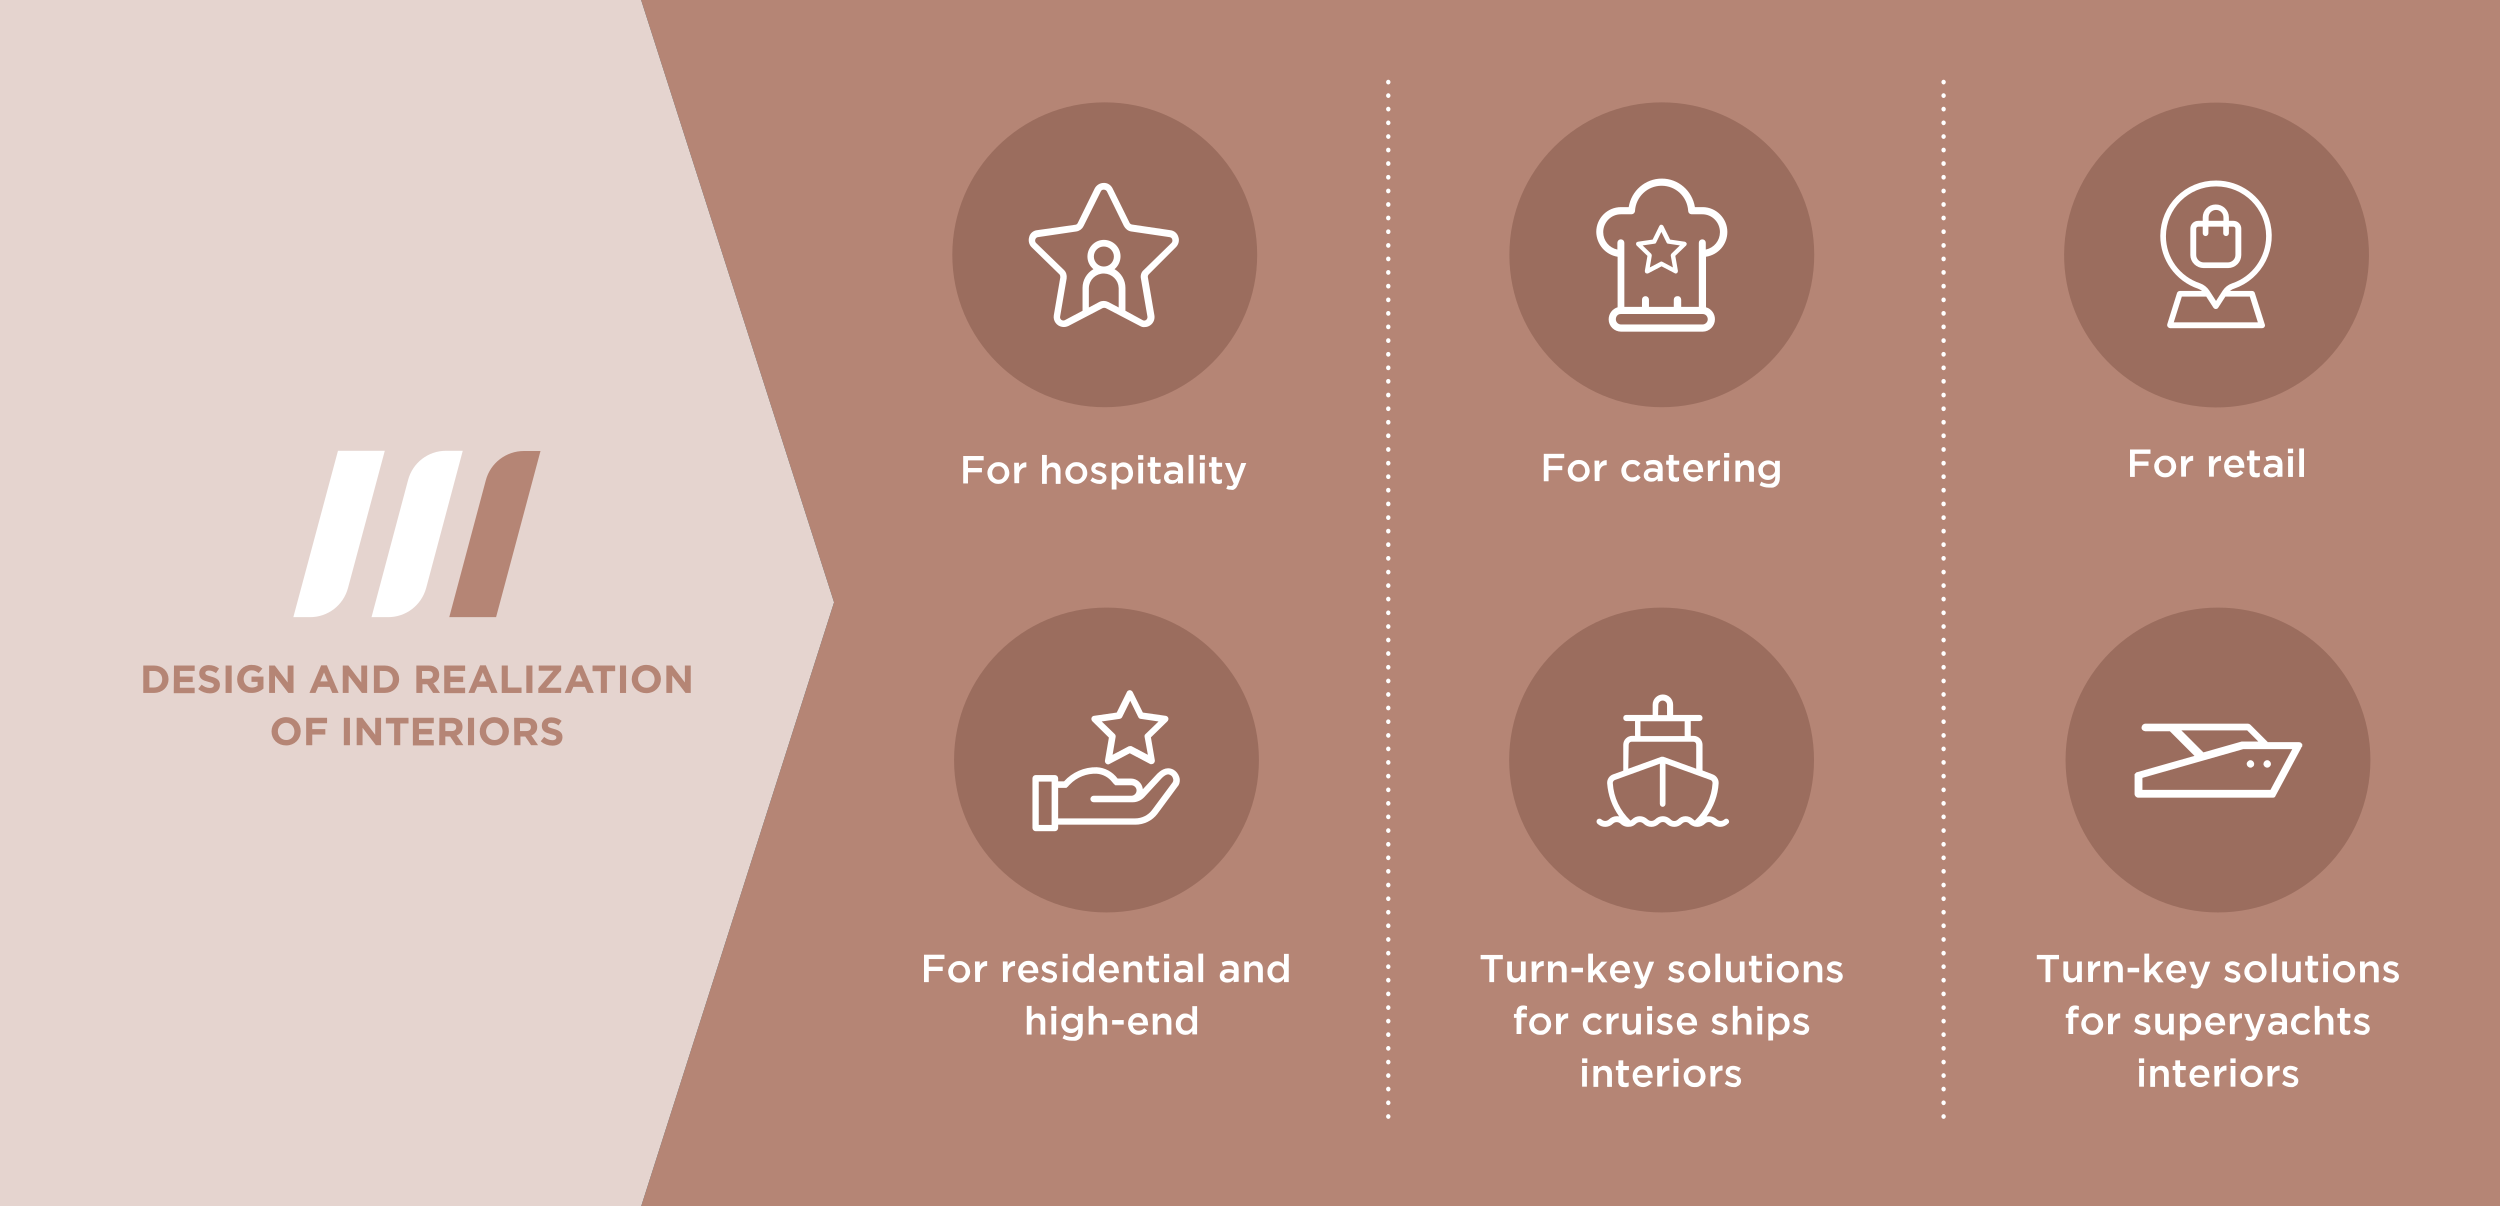 <?xml version="1.0" encoding="utf-8"?>
<!-- Generator: Adobe Illustrator 26.4.0, SVG Export Plug-In . SVG Version: 6.00 Build 0)  -->
<svg version="1.1" id="Livello_1" xmlns="http://www.w3.org/2000/svg" xmlns:xlink="http://www.w3.org/1999/xlink" x="0px" y="0px"
	 viewBox="0 0 1148 554" style="enable-background:new 0 0 1148 554;" xml:space="preserve">
<rect x="0" y="0" width="1148" height="554" fill="#333333" stroke="none"/>
<style type="text/css">
	.st0{fill:#B58575;}
	.st1{fill:#E5D4CF;}
	.st2{fill:#FFFFFF;}
	.st3{fill:#9B6D5E;}
	.st4{enable-background:new    ;}
</style>
<polygon class="st0" points="1148,0 1148,554 294.4,554 383,276.6 294.4,0 "/>
<polygon class="st1" points="383,276.6 294.4,554 0,554 0,0 294.4,0 "/>
<g>
	<path class="st2" d="M442.3,209.4h9.4v2h-7.2v3.5h6.4v2h-6.4v5.1h-2.2L442.3,209.4L442.3,209.4z"/>
	<path class="st2" d="M458.4,222.2c-0.7,0-1.4-0.1-2-0.4s-1.1-0.6-1.6-1.1s-0.8-1-1-1.6s-0.4-1.2-0.4-1.9v0c0-0.7,0.1-1.3,0.4-1.9
		c0.3-0.6,0.6-1.1,1.1-1.6c0.5-0.4,1-0.8,1.6-1.1s1.3-0.4,2-0.4s1.4,0.1,2,0.4c0.6,0.3,1.1,0.6,1.6,1.1s0.8,1,1,1.6
		c0.2,0.6,0.4,1.2,0.4,1.9v0c0,0.7-0.1,1.3-0.4,1.9s-0.6,1.1-1.1,1.6c-0.5,0.4-1,0.8-1.6,1.1S459.1,222.2,458.4,222.2L458.4,222.2z
		 M458.5,220.3c0.4,0,0.8-0.1,1.2-0.2s0.6-0.4,0.9-0.7s0.4-0.6,0.6-1c0.1-0.4,0.2-0.8,0.2-1.2v0c0-0.4-0.1-0.8-0.2-1.2
		s-0.3-0.7-0.6-1c-0.3-0.3-0.6-0.5-0.9-0.7s-0.7-0.2-1.2-0.2s-0.8,0.1-1.2,0.2s-0.6,0.4-0.9,0.6c-0.2,0.3-0.4,0.6-0.6,1
		c-0.1,0.4-0.2,0.8-0.2,1.2v0c0,0.4,0.1,0.8,0.2,1.2c0.1,0.4,0.3,0.7,0.6,1s0.6,0.5,0.9,0.7S458,220.3,458.5,220.3L458.5,220.3z"/>
	<path class="st2" d="M465.7,212.5h2.2v2.1c0.3-0.7,0.7-1.3,1.3-1.7s1.2-0.6,2.1-0.6v2.3h-0.1c-0.5,0-0.9,0.1-1.3,0.2
		c-0.4,0.2-0.7,0.4-1,0.7s-0.5,0.7-0.7,1.2c-0.2,0.5-0.2,1-0.2,1.6v3.6h-2.2L465.7,212.5L465.7,212.5z"/>
	<path class="st2" d="M478.5,208.9h2.2v5.1c0.2-0.2,0.3-0.4,0.5-0.6c0.2-0.2,0.4-0.4,0.6-0.5s0.5-0.3,0.8-0.4s0.6-0.1,1-0.1
		c1.1,0,1.9,0.3,2.5,1s0.9,1.6,0.9,2.7v6.1h-2.2v-5.4c0-0.7-0.2-1.3-0.5-1.7c-0.4-0.4-0.9-0.6-1.5-0.6s-1.1,0.2-1.5,0.6
		s-0.6,1-0.6,1.7v5.4h-2.2L478.5,208.9L478.5,208.9z"/>
	<path class="st2" d="M494.2,222.2c-0.7,0-1.4-0.1-2-0.4s-1.1-0.6-1.6-1.1s-0.8-1-1-1.6s-0.4-1.2-0.4-1.9v0c0-0.7,0.1-1.3,0.4-1.9
		c0.3-0.6,0.6-1.1,1.1-1.6c0.5-0.4,1-0.8,1.6-1.1s1.3-0.4,2-0.4s1.4,0.1,2,0.4c0.6,0.3,1.1,0.6,1.6,1.1s0.8,1,1,1.6
		c0.2,0.6,0.4,1.2,0.4,1.9v0c0,0.7-0.1,1.3-0.4,1.9s-0.6,1.1-1.1,1.6c-0.5,0.4-1,0.8-1.6,1.1S495,222.2,494.2,222.2L494.2,222.2z
		 M494.3,220.3c0.4,0,0.8-0.1,1.2-0.2s0.6-0.4,0.9-0.7s0.4-0.6,0.6-1c0.1-0.4,0.2-0.8,0.2-1.2v0c0-0.4-0.1-0.8-0.2-1.2
		s-0.3-0.7-0.6-1c-0.3-0.3-0.6-0.5-0.9-0.7s-0.7-0.2-1.2-0.2s-0.8,0.1-1.2,0.2s-0.6,0.4-0.9,0.6c-0.2,0.3-0.4,0.6-0.6,1
		c-0.1,0.4-0.2,0.8-0.2,1.2v0c0,0.4,0.1,0.8,0.2,1.2c0.1,0.4,0.3,0.7,0.6,1s0.6,0.5,0.9,0.7S493.9,220.3,494.3,220.3L494.3,220.3z"
		/>
	<path class="st2" d="M504.8,222.2c-0.7,0-1.4-0.1-2.1-0.4c-0.7-0.2-1.4-0.6-2-1.1l1-1.5c0.5,0.4,1,0.7,1.6,0.9
		c0.5,0.2,1,0.3,1.5,0.3s0.8-0.1,1.1-0.3s0.4-0.4,0.4-0.8v0c0-0.2-0.1-0.3-0.2-0.5c-0.1-0.1-0.3-0.2-0.5-0.3
		c-0.2-0.1-0.4-0.2-0.7-0.3c-0.3-0.1-0.5-0.2-0.8-0.2c-0.4-0.1-0.7-0.2-1-0.3s-0.7-0.3-1-0.5c-0.3-0.2-0.5-0.5-0.7-0.8
		s-0.3-0.7-0.3-1.1v0c0-0.4,0.1-0.8,0.3-1.2s0.4-0.7,0.7-0.9s0.7-0.4,1.1-0.6c0.4-0.1,0.9-0.2,1.3-0.2c0.6,0,1.2,0.1,1.8,0.3
		c0.6,0.2,1.2,0.5,1.7,0.8l-0.9,1.6c-0.5-0.3-0.9-0.5-1.4-0.7s-0.9-0.2-1.3-0.2c-0.4,0-0.8,0.1-1,0.3c-0.2,0.2-0.4,0.4-0.4,0.7v0
		c0,0.2,0.1,0.3,0.2,0.4s0.3,0.2,0.5,0.3c0.2,0.1,0.4,0.2,0.7,0.3c0.3,0.1,0.5,0.2,0.8,0.3c0.4,0.1,0.7,0.2,1,0.4
		c0.4,0.1,0.7,0.3,0.9,0.5c0.3,0.2,0.5,0.5,0.7,0.8c0.2,0.3,0.3,0.7,0.3,1.1v0c0,0.5-0.1,0.9-0.3,1.3s-0.4,0.7-0.8,0.9
		c-0.3,0.2-0.7,0.4-1.1,0.6S505.3,222.2,504.8,222.2L504.8,222.2z"/>
	<path class="st2" d="M510.5,212.5h2.2v1.6c0.3-0.5,0.8-0.9,1.3-1.3c0.5-0.3,1.2-0.5,1.9-0.5c0.6,0,1.1,0.1,1.6,0.3s1,0.5,1.4,0.9
		s0.8,0.9,1,1.6s0.4,1.3,0.4,2.1v0c0,0.8-0.1,1.5-0.4,2.1c-0.2,0.6-0.6,1.1-1,1.6c-0.4,0.4-0.9,0.7-1.4,0.9s-1.1,0.3-1.6,0.3
		c-0.8,0-1.4-0.2-1.9-0.5s-0.9-0.7-1.3-1.2v4.4h-2.2L510.5,212.5L510.5,212.5z M515.5,220.3c0.4,0,0.7-0.1,1-0.2
		c0.3-0.1,0.6-0.3,0.9-0.6c0.2-0.3,0.4-0.6,0.6-0.9s0.2-0.8,0.2-1.3v0c0-0.5-0.1-0.9-0.2-1.2c-0.1-0.4-0.3-0.7-0.6-1
		c-0.2-0.3-0.5-0.5-0.9-0.6c-0.3-0.1-0.7-0.2-1-0.2s-0.7,0.1-1.1,0.2c-0.3,0.1-0.6,0.4-0.9,0.6c-0.2,0.3-0.5,0.6-0.6,1
		s-0.2,0.8-0.2,1.2v0c0,0.5,0.1,0.9,0.2,1.2s0.3,0.7,0.6,1c0.2,0.3,0.5,0.5,0.9,0.6C514.7,220.2,515.1,220.3,515.5,220.3z"/>
	<path class="st2" d="M522.6,209h2.4v2.1h-2.4V209z M522.7,212.5h2.2v9.5h-2.2V212.5z"/>
	<path class="st2" d="M531,222.2c-0.4,0-0.8-0.1-1.1-0.1c-0.3-0.1-0.6-0.2-0.9-0.5s-0.4-0.5-0.6-0.9s-0.2-0.8-0.2-1.3v-5H527v-1.9
		h1.2v-2.6h2.2v2.6h2.6v1.9h-2.6v4.7c0,0.4,0.1,0.7,0.3,0.9c0.2,0.2,0.5,0.3,0.9,0.3c0.5,0,0.9-0.1,1.3-0.3v1.8
		c-0.3,0.2-0.6,0.3-0.9,0.4S531.4,222.2,531,222.2L531,222.2z"/>
	<path class="st2" d="M540.9,222v-1.2c-0.3,0.4-0.7,0.7-1.2,1s-1.1,0.4-1.8,0.4c-0.5,0-0.9-0.1-1.3-0.2s-0.8-0.3-1.1-0.6
		c-0.3-0.2-0.5-0.6-0.7-0.9s-0.3-0.8-0.3-1.3v0c0-0.5,0.1-1,0.3-1.4s0.5-0.7,0.8-1c0.3-0.3,0.8-0.4,1.2-0.6s1-0.2,1.5-0.2
		s1.1,0,1.5,0.1c0.4,0.1,0.8,0.2,1.2,0.3v-0.2c0-0.7-0.2-1.2-0.6-1.5c-0.4-0.4-1-0.5-1.7-0.5c-0.5,0-1,0.1-1.4,0.2s-0.8,0.2-1.3,0.4
		l-0.6-1.8c0.5-0.2,1.1-0.4,1.6-0.6c0.5-0.1,1.2-0.2,2-0.2c1.4,0,2.5,0.4,3.2,1.1s1,1.7,1,3v5.6L540.9,222L540.9,222z M541,218
		c-0.3-0.1-0.6-0.2-1-0.3s-0.8-0.1-1.2-0.1c-0.7,0-1.2,0.1-1.6,0.4c-0.4,0.3-0.6,0.6-0.6,1.1v0c0,0.5,0.2,0.8,0.5,1
		c0.3,0.2,0.8,0.4,1.3,0.4c0.4,0,0.7-0.1,1-0.1c0.3-0.1,0.6-0.2,0.8-0.4c0.2-0.2,0.4-0.4,0.5-0.6s0.2-0.5,0.2-0.8L541,218L541,218z"
		/>
	<path class="st2" d="M545.8,208.9h2.2V222h-2.2V208.9z"/>
	<path class="st2" d="M550.9,209h2.4v2.1h-2.4V209z M551,212.5h2.2v9.5H551V212.5z"/>
	<path class="st2" d="M559.2,222.2c-0.4,0-0.8-0.1-1.1-0.1c-0.3-0.1-0.6-0.2-0.9-0.5s-0.4-0.5-0.6-0.9s-0.2-0.8-0.2-1.3v-5h-1.2
		v-1.9h1.2v-2.6h2.2v2.6h2.6v1.9h-2.6v4.7c0,0.4,0.1,0.7,0.3,0.9c0.2,0.2,0.5,0.3,0.9,0.3c0.5,0,0.9-0.1,1.3-0.3v1.8
		c-0.3,0.2-0.6,0.3-0.9,0.4S559.6,222.2,559.2,222.2L559.2,222.2z"/>
	<path class="st2" d="M565.3,224.9c-0.5,0-0.9-0.1-1.2-0.1c-0.3-0.1-0.7-0.2-1-0.4l0.7-1.6c0.2,0.1,0.4,0.2,0.6,0.3
		c0.2,0.1,0.4,0.1,0.7,0.1c0.3,0,0.6-0.1,0.8-0.2c0.2-0.2,0.4-0.4,0.6-0.9l-4-9.5h2.3l2.7,7.1l2.5-7.1h2.3l-3.8,9.8
		c-0.2,0.5-0.4,0.9-0.6,1.2c-0.2,0.3-0.4,0.6-0.7,0.8s-0.5,0.4-0.8,0.5S565.7,225,565.3,224.9L565.3,224.9z"/>
</g>
<g>
	<circle id="Ellisse_4" class="st3" cx="507.3" cy="117" r="70"/>
	<path id="s2-3" class="st2" d="M540,113.5c1.2-1.2,1.7-3.1,1.1-4.7c-0.5-1.7-1.9-2.9-3.7-3.1l-17.6-2.6c-0.5-0.1-0.9-0.4-1.1-0.8
		l-7.8-15.8l0,0c-0.8-1.6-2.4-2.6-4.1-2.5l0,0c-1.7,0-3.3,1-4.1,2.5l-7.8,15.9c-0.2,0.4-0.6,0.8-1.1,0.8l-17.6,2.5
		c-1.7,0.2-3.2,1.4-3.6,3.1c-0.5,1.7-0.1,3.5,1.1,4.7l12.7,12.4c0.4,0.3,0.5,0.9,0.5,1.4l-3,17.5c-0.4,2.5,1.3,4.9,3.8,5.3
		c1,0.2,2,0,2.9-0.4l15.7-8.2c0.5-0.2,1-0.2,1.5,0l15.7,8.2c0.7,0.4,1.4,0.6,2.1,0.5c1,0,1.9-0.3,2.7-0.9c1.4-1,2.1-2.8,1.8-4.5
		l-3-17.5c-0.1-0.5,0.1-1,0.5-1.4L540,113.5L540,113.5z M504.7,138.7l-4.7,2.5v-8.9c0.1-3.8,3.2-6.8,7-6.7c3.6,0.1,6.6,3,6.7,6.7
		v8.9l-4.7-2.5C507.6,138,506,138,504.7,138.7L504.7,138.7z M502.3,117.8c0-2.5,2-4.6,4.6-4.6c2.5,0,4.6,2.1,4.6,4.6s-2,4.6-4.6,4.6
		C504.3,122.4,502.3,120.3,502.3,117.8z M523.9,127.9l3,17.5c0.1,0.6-0.2,1.2-0.6,1.5c-0.5,0.4-1.1,0.4-1.6,0.1l-7.9-4.3v-10.5
		c0-3.6-1.9-6.8-5-8.6c3.2-2.7,3.7-7.5,1-10.7s-7.5-3.7-10.7-1c-3.2,2.7-3.7,7.5-1,10.7c0.3,0.3,0.6,0.7,1,1c-3.1,1.8-5,5-5,8.6
		v10.5L489,147c-0.5,0.3-1.1,0.2-1.6-0.1c-0.5-0.4-0.7-0.9-0.6-1.5l3-17.5c0.2-1.5-0.2-3-1.3-4l-12.7-12.3c-0.4-0.4-0.6-1-0.4-1.6
		c0.2-0.6,0.6-1,1.2-1.1l17.6-2.6c1.5-0.2,2.8-1.2,3.4-2.5l7.9-15.9c0.2-0.5,0.8-0.9,1.4-0.8c0.6,0,1.1,0.3,1.4,0.8l0,0l7.8,15.9
		c0.7,1.3,1.9,2.3,3.4,2.5l17.6,2.6c0.6,0.1,1.1,0.5,1.2,1.1c0.2,0.6,0,1.2-0.4,1.6l-12.7,12.4C524.1,124.9,523.6,126.4,523.9,127.9
		L523.9,127.9z"/>
</g>
<g>
	<path class="st2" d="M708.9,208.4h9.4v2h-7.2v3.5h6.3v2h-6.3v5.1h-2.2V208.4z"/>
	<path class="st2" d="M724.9,221.2c-0.7,0-1.4-0.1-2-0.4s-1.2-0.6-1.6-1.1c-0.5-0.4-0.8-1-1-1.6s-0.4-1.2-0.4-1.9v0
		c0-0.7,0.1-1.3,0.4-1.9c0.3-0.6,0.6-1.1,1.1-1.6c0.5-0.4,1-0.8,1.6-1.1s1.3-0.4,2-0.4s1.4,0.1,2,0.4c0.6,0.3,1.2,0.6,1.6,1.1
		s0.8,1,1,1.6c0.2,0.6,0.4,1.2,0.4,1.9v0c0,0.7-0.1,1.3-0.4,1.9s-0.6,1.1-1.1,1.6c-0.5,0.4-1,0.8-1.6,1.1S725.7,221.2,724.9,221.2z
		 M725,219.3c0.4,0,0.8-0.1,1.2-0.2s0.7-0.4,0.9-0.7s0.4-0.6,0.6-1s0.2-0.8,0.2-1.2v0c0-0.4-0.1-0.8-0.2-1.2s-0.3-0.7-0.6-1
		c-0.3-0.3-0.6-0.5-0.9-0.7s-0.7-0.2-1.2-0.2s-0.8,0.1-1.2,0.2s-0.7,0.4-0.9,0.6c-0.2,0.3-0.4,0.6-0.6,1c-0.1,0.4-0.2,0.8-0.2,1.2v0
		c0,0.4,0.1,0.8,0.2,1.2s0.3,0.7,0.6,1s0.6,0.5,0.9,0.7C724.2,219.2,724.6,219.3,725,219.3L725,219.3z"/>
	<path class="st2" d="M732.2,211.5h2.2v2.1c0.3-0.7,0.7-1.3,1.3-1.7c0.5-0.4,1.2-0.6,2.1-0.6v2.3h-0.1c-0.5,0-0.9,0.1-1.3,0.2
		c-0.4,0.2-0.7,0.4-1,0.7c-0.3,0.3-0.5,0.7-0.7,1.2c-0.2,0.5-0.2,1-0.2,1.6v3.6h-2.2L732.2,211.5L732.2,211.5z"/>
	<path class="st2" d="M749.5,221.2c-0.7,0-1.4-0.1-2-0.4s-1.1-0.6-1.6-1.1s-0.8-1-1-1.6c-0.2-0.6-0.4-1.2-0.4-1.9v0
		c0-0.7,0.1-1.3,0.4-1.9s0.6-1.1,1-1.6s1-0.8,1.6-1.1c0.6-0.3,1.3-0.4,2-0.4c0.9,0,1.7,0.1,2.2,0.4s1.1,0.7,1.6,1.2l-1.3,1.5
		c-0.3-0.4-0.7-0.6-1.1-0.9s-0.8-0.3-1.4-0.3c-0.4,0-0.8,0.1-1.1,0.2c-0.3,0.2-0.6,0.4-0.9,0.6c-0.2,0.3-0.4,0.6-0.6,1
		c-0.1,0.4-0.2,0.8-0.2,1.2v0c0,0.4,0.1,0.8,0.2,1.2s0.3,0.7,0.6,1c0.2,0.3,0.5,0.5,0.9,0.7c0.3,0.2,0.7,0.2,1.2,0.2
		c0.5,0,1-0.1,1.4-0.3s0.8-0.5,1.1-0.9l1.3,1.3c-0.5,0.5-1,1-1.6,1.3C751.2,221.1,750.4,221.2,749.5,221.2L749.5,221.2z"/>
	<path class="st2" d="M761.2,221v-1.2c-0.3,0.4-0.7,0.7-1.2,1s-1.1,0.4-1.8,0.4c-0.5,0-0.9-0.1-1.3-0.2s-0.8-0.3-1.1-0.6
		s-0.5-0.6-0.7-0.9s-0.3-0.8-0.3-1.3v0c0-0.5,0.1-1,0.3-1.4s0.5-0.7,0.8-1c0.3-0.3,0.8-0.4,1.2-0.6s1-0.2,1.5-0.2s1.1,0,1.5,0.1
		c0.4,0.1,0.8,0.2,1.2,0.3v-0.2c0-0.7-0.2-1.2-0.6-1.5c-0.4-0.4-1-0.5-1.7-0.5c-0.5,0-1,0.1-1.4,0.2s-0.8,0.2-1.3,0.4l-0.6-1.8
		c0.5-0.2,1.1-0.4,1.6-0.6c0.5-0.1,1.2-0.2,2-0.2c1.4,0,2.5,0.4,3.2,1.1c0.7,0.7,1,1.7,1,3v5.6L761.2,221L761.2,221z M761.2,217
		c-0.3-0.1-0.6-0.2-1-0.3s-0.8-0.1-1.2-0.1c-0.7,0-1.2,0.1-1.6,0.4s-0.6,0.6-0.6,1.1v0c0,0.5,0.2,0.8,0.5,1s0.8,0.4,1.3,0.4
		c0.4,0,0.7-0.1,1-0.1c0.3-0.1,0.6-0.2,0.8-0.4c0.2-0.2,0.4-0.4,0.5-0.6s0.2-0.5,0.2-0.8L761.2,217L761.2,217z"/>
	<path class="st2" d="M769.1,221.2c-0.4,0-0.8-0.1-1.1-0.1c-0.3-0.1-0.6-0.2-0.9-0.5s-0.4-0.5-0.6-0.9s-0.2-0.8-0.2-1.3v-5h-1.2
		v-1.9h1.2v-2.6h2.2v2.6h2.6v1.9h-2.6v4.7c0,0.4,0.1,0.7,0.3,0.9c0.2,0.2,0.5,0.3,0.9,0.3c0.5,0,0.9-0.1,1.3-0.3v1.8
		c-0.3,0.2-0.6,0.3-0.9,0.4S769.5,221.2,769.1,221.2L769.1,221.2z"/>
	<path class="st2" d="M777.7,221.2c-0.7,0-1.3-0.1-1.9-0.4c-0.6-0.2-1.1-0.6-1.5-1s-0.8-0.9-1-1.6s-0.4-1.3-0.4-2v0
		c0-0.7,0.1-1.3,0.3-1.9c0.2-0.6,0.5-1.1,1-1.6s0.9-0.8,1.5-1.1c0.6-0.3,1.2-0.4,1.9-0.4c0.8,0,1.4,0.1,2,0.4c0.6,0.3,1,0.6,1.4,1.1
		s0.7,1,0.8,1.6c0.2,0.6,0.3,1.3,0.3,1.9c0,0.1,0,0.2,0,0.3s0,0.2,0,0.3h-7c0.1,0.8,0.4,1.4,0.9,1.8c0.5,0.4,1.1,0.6,1.8,0.6
		c0.5,0,1-0.1,1.4-0.3c0.4-0.2,0.8-0.5,1.2-0.9l1.3,1.1c-0.5,0.5-1,1-1.6,1.3C779.3,221,778.5,221.2,777.7,221.2L777.7,221.2z
		 M779.8,215.6c0-0.4-0.1-0.7-0.2-1s-0.3-0.6-0.5-0.8c-0.2-0.2-0.5-0.4-0.7-0.5c-0.3-0.1-0.6-0.2-1-0.2c-0.7,0-1.2,0.2-1.7,0.7
		s-0.7,1.1-0.8,1.8L779.8,215.6L779.8,215.6z"/>
	<path class="st2" d="M784.2,211.5h2.2v2.1c0.3-0.7,0.7-1.3,1.3-1.7c0.5-0.4,1.2-0.6,2.1-0.6v2.3h-0.1c-0.5,0-0.9,0.1-1.3,0.2
		c-0.4,0.2-0.7,0.4-1,0.7c-0.3,0.3-0.5,0.7-0.7,1.2c-0.2,0.5-0.2,1-0.2,1.6v3.6h-2.2L784.2,211.5L784.2,211.5z"/>
	<path class="st2" d="M791.7,208h2.4v2.1h-2.4V208z M791.7,211.5h2.2v9.5h-2.2V211.5z"/>
	<path class="st2" d="M796.8,211.5h2.2v1.5c0.2-0.2,0.3-0.4,0.5-0.6c0.2-0.2,0.4-0.4,0.7-0.5s0.5-0.3,0.8-0.4s0.6-0.1,1-0.1
		c1.1,0,1.9,0.3,2.5,1s0.9,1.6,0.9,2.7v6.1h-2.2v-5.4c0-0.7-0.2-1.3-0.5-1.7c-0.3-0.4-0.8-0.6-1.5-0.6s-1.1,0.2-1.5,0.6
		s-0.6,1-0.6,1.7v5.4h-2.2V211.5L796.8,211.5z"/>
	<path class="st2" d="M812.2,223.9c-1.6,0-3-0.4-4.2-1.1l0.8-1.6c0.5,0.3,1,0.6,1.6,0.7c0.5,0.2,1.2,0.3,1.8,0.3
		c1,0,1.7-0.2,2.2-0.7c0.5-0.5,0.8-1.2,0.8-2.2v-0.7c-0.4,0.5-0.9,0.9-1.4,1.3c-0.5,0.3-1.2,0.5-2,0.5c-0.6,0-1.1-0.1-1.6-0.3
		c-0.5-0.2-1-0.5-1.4-0.9c-0.4-0.4-0.7-0.8-1-1.4c-0.2-0.6-0.4-1.2-0.4-1.9v0c0-0.7,0.1-1.3,0.4-1.9s0.6-1,1-1.4
		c0.4-0.4,0.9-0.7,1.4-0.9c0.5-0.2,1.1-0.3,1.6-0.3c0.8,0,1.5,0.2,2,0.5c0.5,0.3,1,0.7,1.3,1.1v-1.4h2.2v7.6c0,1.6-0.4,2.8-1.2,3.6
		c-0.4,0.4-1,0.8-1.6,1S813,223.9,812.2,223.9L812.2,223.9z M812.3,218.4c0.4,0,0.7-0.1,1.1-0.2s0.6-0.3,0.9-0.5s0.5-0.5,0.6-0.8
		c0.2-0.3,0.2-0.7,0.2-1.1v0c0-0.4-0.1-0.8-0.2-1.1c-0.2-0.3-0.3-0.6-0.6-0.8c-0.2-0.2-0.5-0.4-0.9-0.5s-0.7-0.2-1.1-0.2
		s-0.7,0.1-1.1,0.2s-0.6,0.3-0.9,0.5s-0.4,0.5-0.6,0.8s-0.2,0.7-0.2,1.1v0c0,0.4,0.1,0.8,0.2,1.1c0.1,0.3,0.3,0.6,0.6,0.8
		c0.2,0.2,0.5,0.4,0.8,0.5S811.9,218.4,812.3,218.4L812.3,218.4z"/>
</g>
<g>
	<circle id="Ellisse_4-2" class="st3" cx="763.1" cy="117" r="70"/>
	<path id="Unione_26" class="st2" d="M744.4,152.3c-3.1,0-5.7-2.5-5.7-5.6c0,0,0-0.1,0-0.1c0-2.5,1.7-4.8,4.1-5.5v-23.2
		c-5.6-0.9-9.7-5.7-9.8-11.4c0-6.3,5.1-11.4,11.4-11.4h3.5c1.2-7.5,7.6-13.1,15.2-13.1c7.6,0,14,5.6,15.2,13.1h3.5
		c6.3,0,11.4,5.2,11.4,11.4c0,5.7-4.1,10.5-9.8,11.4v23.2c2.4,0.7,4.1,2.9,4.1,5.5c0,3.1-2.5,5.7-5.6,5.7H744.4z M742,146.6
		c0,1.4,1.1,2.4,2.4,2.4h37.4c1.3,0,2.4-1.1,2.4-2.4c0-1.3-1-2.4-2.3-2.4c0,0-0.1,0-0.1,0h-37.4C743.1,144.1,742,145.1,742,146.6
		C742,146.5,742,146.5,742,146.6L742,146.6z M772,137.6v3.3h8.1v-29.4c0-0.9,0.7-1.6,1.6-1.6s1.6,0.7,1.6,1.6v3.1
		c3.8-0.8,6.5-4.1,6.5-8c0-4.5-3.6-8.2-8.1-8.2h-4.9c-0.9,0-1.6-0.7-1.6-1.6c-0.4-6.5-5.7-11.5-12.2-11.5c-6.5,0-11.8,5.1-12.2,11.5
		c0,0.9-0.8,1.6-1.6,1.6h-4.9c-4.5,0-8.1,3.7-8.1,8.2c0,3.9,2.7,7.2,6.5,8v-3.1c0-0.9,0.7-1.6,1.6-1.6s1.6,0.7,1.6,1.6v29.4h8.1
		v-3.3c0-0.9,0.7-1.6,1.6-1.6c0.9,0,1.6,0.7,1.6,1.6v3.3h11.4v-3.3c0-0.9,0.7-1.6,1.6-1.6C771.3,135.9,772,136.7,772,137.6
		L772,137.6z M755.7,125.4c-0.3-0.2-0.4-0.6-0.4-1l1.2-6.9l-5-4.8c-0.2-0.3-0.3-0.6-0.2-1c0.1-0.4,0.4-0.6,0.8-0.7l6.8-1l3.1-6.3
		c0.2-0.3,0.5-0.6,0.9-0.5c0.4,0,0.7,0.2,0.9,0.5l3.1,6.3l6.8,1c0.3,0.1,0.6,0.3,0.8,0.7c0.1,0.3,0,0.7-0.2,1l-5,4.8l1.2,6.9
		c0,0.4-0.1,0.7-0.4,1c-0.2,0.1-0.4,0.2-0.6,0.2c-0.2,0-0.3,0-0.4-0.1l-6.1-3.2l-6.1,3.2c-0.2,0.1-0.3,0.1-0.5,0.1
		C756,125.6,755.8,125.5,755.7,125.4L755.7,125.4L755.7,125.4z M763.3,120.2l4.9,2.6l-1-5.4c0-0.3,0.1-0.7,0.3-0.9l3.9-3.8l-5.4-0.8
		c-0.3,0-0.6-0.2-0.7-0.5l-2.4-4.9l-2.4,4.9c-0.1,0.3-0.4,0.5-0.7,0.5l-5.5,0.8l3.9,3.8c0.2,0.2,0.3,0.6,0.3,0.9l-0.9,5.4l4.9-2.6
		c0.1-0.1,0.3-0.1,0.4-0.1C763,120.1,763.1,120.1,763.3,120.2L763.3,120.2L763.3,120.2z"/>
</g>
<g>
	<path class="st2" d="M978.1,206.4h9.4v2h-7.2v3.5h6.3v2h-6.3v5.1h-2.2V206.4z"/>
	<path class="st2" d="M994.2,219.2c-0.7,0-1.4-0.1-2-0.4s-1.2-0.6-1.6-1.1c-0.5-0.4-0.8-1-1-1.6s-0.4-1.2-0.4-1.9v0
		c0-0.7,0.1-1.3,0.4-1.9c0.3-0.6,0.6-1.1,1.1-1.6c0.5-0.4,1-0.8,1.6-1.1s1.3-0.4,2-0.4s1.4,0.1,2,0.4c0.6,0.3,1.2,0.6,1.6,1.1
		s0.8,1,1,1.6c0.2,0.6,0.4,1.2,0.4,1.9v0c0,0.7-0.1,1.3-0.4,1.9s-0.6,1.1-1.1,1.6c-0.5,0.4-1,0.8-1.6,1.1S994.9,219.2,994.2,219.2z
		 M994.2,217.3c0.4,0,0.8-0.1,1.2-0.2s0.7-0.4,0.9-0.7s0.4-0.6,0.6-1s0.2-0.8,0.2-1.2v0c0-0.4-0.1-0.8-0.2-1.2s-0.3-0.7-0.6-1
		c-0.3-0.3-0.6-0.5-0.9-0.7s-0.7-0.2-1.2-0.2s-0.8,0.1-1.2,0.2s-0.7,0.4-0.9,0.6c-0.2,0.3-0.4,0.6-0.6,1c-0.1,0.4-0.2,0.8-0.2,1.2v0
		c0,0.4,0.1,0.8,0.2,1.2s0.3,0.7,0.6,1s0.6,0.5,0.9,0.7C993.4,217.2,993.8,217.3,994.2,217.3L994.2,217.3z"/>
	<path class="st2" d="M1001.5,209.5h2.2v2.1c0.3-0.7,0.7-1.3,1.3-1.7c0.5-0.4,1.2-0.6,2.1-0.6v2.3h-0.1c-0.5,0-0.9,0.1-1.3,0.2
		c-0.4,0.2-0.7,0.4-1,0.7c-0.3,0.3-0.5,0.7-0.7,1.2c-0.2,0.5-0.2,1-0.2,1.6v3.6h-2.2L1001.5,209.5L1001.5,209.5z"/>
	<path class="st2" d="M1014.3,209.5h2.2v2.1c0.3-0.7,0.7-1.3,1.3-1.7c0.5-0.4,1.2-0.6,2.1-0.6v2.3h-0.1c-0.5,0-0.9,0.1-1.3,0.2
		c-0.4,0.2-0.7,0.4-1,0.7c-0.3,0.3-0.5,0.7-0.7,1.2c-0.2,0.5-0.2,1-0.2,1.6v3.6h-2.2L1014.3,209.5L1014.3,209.5z"/>
	<path class="st2" d="M1026.1,219.2c-0.7,0-1.3-0.1-1.9-0.4c-0.6-0.2-1.1-0.6-1.5-1s-0.8-0.9-1-1.6c-0.2-0.6-0.4-1.3-0.4-2v0
		c0-0.7,0.1-1.3,0.3-1.9c0.2-0.6,0.5-1.1,1-1.6s0.9-0.8,1.5-1.1c0.6-0.3,1.2-0.4,1.9-0.4c0.8,0,1.4,0.1,2,0.4c0.6,0.3,1,0.6,1.4,1.1
		s0.7,1,0.9,1.6c0.2,0.6,0.3,1.3,0.3,1.9c0,0.1,0,0.2,0,0.3s0,0.2,0,0.3h-7c0.1,0.8,0.4,1.4,0.9,1.8c0.5,0.4,1.1,0.6,1.8,0.6
		c0.5,0,1-0.1,1.4-0.3c0.4-0.2,0.8-0.5,1.2-0.9l1.3,1.1c-0.5,0.5-1,1-1.6,1.3C1027.7,219,1027,219.2,1026.1,219.2L1026.1,219.2z
		 M1028.2,213.6c0-0.4-0.1-0.7-0.2-1s-0.3-0.6-0.5-0.8c-0.2-0.2-0.4-0.4-0.7-0.5s-0.6-0.2-1-0.2c-0.7,0-1.2,0.2-1.7,0.7
		s-0.7,1.1-0.8,1.8L1028.2,213.6L1028.2,213.6z"/>
	<path class="st2" d="M1035.8,219.2c-0.4,0-0.8-0.1-1.1-0.1c-0.3-0.1-0.6-0.2-0.9-0.5s-0.4-0.5-0.6-0.9s-0.2-0.8-0.2-1.3v-5h-1.2
		v-1.9h1.2v-2.6h2.2v2.6h2.6v1.9h-2.6v4.7c0,0.4,0.1,0.7,0.3,0.9c0.2,0.2,0.5,0.3,0.9,0.3c0.5,0,0.9-0.1,1.3-0.3v1.8
		c-0.3,0.2-0.6,0.3-0.9,0.4S1036.2,219.2,1035.8,219.2L1035.8,219.2z"/>
	<path class="st2" d="M1045.8,219v-1.2c-0.3,0.4-0.7,0.7-1.2,1s-1.1,0.4-1.8,0.4c-0.5,0-0.9-0.1-1.3-0.2s-0.8-0.3-1.1-0.6
		s-0.6-0.6-0.7-0.9s-0.3-0.8-0.3-1.3v0c0-0.5,0.1-1,0.3-1.4c0.2-0.4,0.5-0.7,0.8-1c0.3-0.3,0.8-0.4,1.2-0.6s1-0.2,1.5-0.2
		s1.1,0,1.5,0.1c0.4,0.1,0.8,0.2,1.2,0.3v-0.2c0-0.7-0.2-1.2-0.6-1.5c-0.4-0.4-1-0.5-1.7-0.5c-0.5,0-1,0.1-1.4,0.2s-0.8,0.2-1.3,0.4
		l-0.6-1.8c0.5-0.2,1.1-0.4,1.6-0.6c0.6-0.1,1.2-0.2,2-0.2c1.4,0,2.5,0.4,3.2,1.1s1,1.7,1,3v5.6L1045.8,219L1045.8,219z M1045.8,215
		c-0.3-0.1-0.6-0.2-1-0.3s-0.8-0.1-1.2-0.1c-0.7,0-1.2,0.1-1.6,0.4s-0.6,0.6-0.6,1.1v0c0,0.5,0.2,0.8,0.5,1s0.8,0.4,1.3,0.4
		c0.4,0,0.7-0.1,1-0.1c0.3-0.1,0.6-0.2,0.8-0.4c0.2-0.2,0.4-0.4,0.5-0.6s0.2-0.5,0.2-0.8L1045.8,215L1045.8,215z"/>
	<path class="st2" d="M1050.6,206h2.4v2.1h-2.4V206z M1050.7,209.5h2.2v9.5h-2.2V209.5z"/>
	<path class="st2" d="M1055.8,205.9h2.2V219h-2.2V205.9z"/>
</g>
<g>
	<g id="Raggruppa_781-3">
		
			<ellipse id="Ellisse_4-3" transform="matrix(0.16 -0.987 0.987 0.16 739.479 1103.153)" class="st3" cx="1018" cy="117" rx="70" ry="70"/>
	</g>
	<g id="location-pin">
		<path id="Tracciato_1946" class="st2" d="M1035.4,134.5c-0.2-0.6-0.7-0.9-1.3-0.9H1024c0.5-0.4,1.1-0.8,1.8-1
			c13.3-4.5,20.5-18.9,16.1-32.3c-3.5-10.4-13.2-17.4-24.2-17.4h-0.1c-14.1-0.1-25.5,11.3-25.6,25.4c0,11,7,20.8,17.4,24.3
			c0.6,0.2,1.2,0.6,1.8,1h-10.2c-0.6,0-1.1,0.4-1.3,0.9l-4.5,14.4c-0.2,0.7,0.2,1.4,0.9,1.7c0.1,0,0.3,0.1,0.4,0.1h42.3
			c0.7,0,1.3-0.6,1.3-1.3c0-0.1,0-0.3-0.1-0.4L1035.4,134.5L1035.4,134.5z M994.6,108.5c0-12.6,10.3-22.9,23-22.9h0.1
			c12.6,0,22.9,10.2,22.9,22.8c0,9.8-6.3,18.6-15.6,21.7c-1.8,0.6-3.3,1.8-4.3,3.3l-3.1,4.8l-3.1-4.8c-1-1.5-2.5-2.7-4.2-3.3
			C1000.9,127,994.6,118.3,994.6,108.5L994.6,108.5z M998.2,148l3.7-11.8h11.2l3.3,5.1c0.4,0.6,1.2,0.8,1.8,0.4
			c0.2-0.1,0.3-0.2,0.4-0.4l3.3-5.1h11.2l3.7,11.8H998.2L998.2,148z"/>
		<path id="Tracciato_1947" class="st2" d="M1029.2,117.1V105c0-2-1.6-3.6-3.6-3.6h-2.1v-1.6c0-3.3-2.8-6-6.1-5.9
			c-3.3,0-5.9,2.7-5.9,5.9v1.6h-2.1c-2,0-3.6,1.6-3.6,3.6v12.1c0,3.3,2.8,6,6.1,6h11.2C1026.5,123.1,1029.2,120.4,1029.2,117.1z
			 M1014.2,99.8c0-1.9,1.5-3.4,3.4-3.4s3.4,1.5,3.4,3.4v1.6h-6.8L1014.2,99.8L1014.2,99.8z M1008.5,117.1V105c0-0.5,0.4-0.9,0.9-0.9
			h2.1v3c0,0.7,0.6,1.3,1.3,1.3c0.7,0,1.3-0.6,1.3-1.3v-3h6.8v3c0,0.7,0.6,1.3,1.3,1.3c0.7,0,1.3-0.6,1.3-1.3l0,0v-3h2.1
			c0.5,0,0.9,0.4,0.9,0.9v12.1c0,1.9-1.6,3.4-3.5,3.4H1012C1010.1,120.5,1008.5,119,1008.5,117.1L1008.5,117.1z"/>
	</g>
</g>
<g>
	<g>
		<path class="st2" d="M424.3,438.4h9.4v2h-7.2v3.5h6.4v2h-6.4v5.1h-2.2L424.3,438.4L424.3,438.4z"/>
		<path class="st2" d="M440.4,451.2c-0.7,0-1.4-0.1-2-0.4s-1.1-0.6-1.6-1s-0.8-1-1-1.6s-0.4-1.2-0.4-1.9v0c0-0.7,0.1-1.3,0.4-1.9
			s0.6-1.1,1.1-1.6c0.5-0.5,1-0.8,1.6-1.1s1.3-0.4,2-0.4s1.4,0.1,2,0.4c0.6,0.3,1.1,0.6,1.6,1.1s0.8,1,1,1.6
			c0.2,0.6,0.4,1.2,0.4,1.9v0c0,0.7-0.1,1.3-0.4,1.9s-0.6,1.1-1.1,1.6c-0.5,0.5-1,0.8-1.6,1.1S441.1,451.2,440.4,451.2L440.4,451.2z
			 M440.5,449.3c0.4,0,0.8-0.1,1.2-0.2s0.6-0.4,0.9-0.7s0.4-0.6,0.6-1c0.1-0.4,0.2-0.8,0.2-1.2v0c0-0.4-0.1-0.8-0.2-1.2
			s-0.3-0.7-0.6-1c-0.3-0.3-0.6-0.5-0.9-0.7s-0.7-0.2-1.2-0.2s-0.8,0.1-1.2,0.2s-0.6,0.4-0.9,0.6s-0.4,0.6-0.6,1s-0.2,0.8-0.2,1.2v0
			c0,0.4,0.1,0.8,0.2,1.2c0.1,0.4,0.3,0.7,0.6,1s0.6,0.5,0.9,0.7S440,449.3,440.5,449.3L440.5,449.3z"/>
		<path class="st2" d="M447.7,441.5h2.2v2.1c0.3-0.7,0.7-1.3,1.3-1.7c0.5-0.4,1.2-0.6,2.1-0.6v2.3h-0.1c-0.5,0-0.9,0.1-1.3,0.2
			c-0.4,0.2-0.7,0.4-1,0.7s-0.5,0.7-0.7,1.2s-0.2,1-0.2,1.6v3.6h-2.2L447.7,441.5L447.7,441.5z"/>
		<path class="st2" d="M460.5,441.5h2.2v2.1c0.3-0.7,0.7-1.3,1.3-1.7c0.5-0.4,1.2-0.6,2.1-0.6v2.3H466c-0.5,0-0.9,0.1-1.3,0.2
			c-0.4,0.2-0.7,0.4-1,0.7s-0.5,0.7-0.7,1.2s-0.2,1-0.2,1.6v3.6h-2.2L460.5,441.5L460.5,441.5z"/>
		<path class="st2" d="M472.3,451.2c-0.7,0-1.3-0.1-1.9-0.4c-0.6-0.2-1.1-0.6-1.5-1c-0.4-0.4-0.8-1-1-1.6s-0.4-1.3-0.4-2v0
			c0-0.7,0.1-1.3,0.3-1.9s0.5-1.1,1-1.6s0.9-0.8,1.5-1.1c0.6-0.3,1.2-0.4,1.9-0.4c0.8,0,1.4,0.1,2,0.4c0.6,0.3,1,0.6,1.4,1.1
			s0.7,1,0.9,1.6s0.3,1.3,0.3,2c0,0.1,0,0.2,0,0.3c0,0.1,0,0.2,0,0.3h-7c0.1,0.8,0.4,1.4,0.9,1.8s1.1,0.6,1.8,0.6
			c0.5,0,1-0.1,1.4-0.3c0.4-0.2,0.8-0.5,1.2-0.9l1.3,1.1c-0.5,0.5-1,1-1.6,1.3C474,451,473.2,451.2,472.3,451.2L472.3,451.2z
			 M474.5,445.6c0-0.4-0.1-0.7-0.2-1c-0.1-0.3-0.3-0.6-0.5-0.8c-0.2-0.2-0.5-0.4-0.7-0.5s-0.6-0.2-1-0.2c-0.7,0-1.2,0.2-1.7,0.7
			s-0.7,1.1-0.8,1.8L474.5,445.6L474.5,445.6z"/>
		<path class="st2" d="M482.1,451.2c-0.7,0-1.4-0.1-2.1-0.4c-0.7-0.2-1.4-0.6-2-1.1l1-1.5c0.5,0.4,1,0.7,1.6,0.9
			c0.5,0.2,1,0.3,1.5,0.3s0.8-0.1,1.1-0.3s0.4-0.4,0.4-0.8v0c0-0.2-0.1-0.3-0.2-0.5c-0.1-0.1-0.3-0.2-0.5-0.3
			c-0.2-0.1-0.4-0.2-0.7-0.3c-0.3-0.1-0.5-0.2-0.8-0.2c-0.4-0.1-0.7-0.2-1-0.3s-0.7-0.3-1-0.5c-0.3-0.2-0.5-0.5-0.7-0.8
			s-0.3-0.7-0.3-1.1v0c0-0.4,0.1-0.8,0.3-1.2c0.2-0.4,0.4-0.7,0.7-0.9s0.7-0.4,1.1-0.6c0.4-0.1,0.9-0.2,1.3-0.2
			c0.6,0,1.2,0.1,1.8,0.3c0.6,0.2,1.2,0.5,1.7,0.8l-0.9,1.6c-0.5-0.3-0.9-0.5-1.4-0.7s-0.9-0.2-1.3-0.2c-0.4,0-0.8,0.1-1,0.3
			s-0.4,0.4-0.4,0.7v0c0,0.2,0.1,0.3,0.2,0.4s0.3,0.2,0.5,0.3s0.4,0.2,0.7,0.3c0.3,0.1,0.5,0.2,0.8,0.3c0.4,0.1,0.7,0.2,1,0.4
			c0.4,0.1,0.7,0.3,0.9,0.5s0.5,0.5,0.7,0.8c0.2,0.3,0.3,0.7,0.3,1.1v0c0,0.5-0.1,0.9-0.3,1.3s-0.4,0.7-0.8,0.9
			c-0.3,0.2-0.7,0.4-1.1,0.6S482.6,451.2,482.1,451.2L482.1,451.2z"/>
		<path class="st2" d="M487.9,438h2.4v2.1h-2.4V438z M488,441.5h2.2v9.5H488V441.5z"/>
		<path class="st2" d="M496.9,451.2c-0.6,0-1.1-0.1-1.6-0.3c-0.5-0.2-1-0.5-1.4-1c-0.4-0.4-0.7-0.9-1-1.5s-0.4-1.3-0.4-2.1v0
			c0-0.8,0.1-1.5,0.4-2.1s0.6-1.1,1-1.5c0.4-0.4,0.9-0.7,1.4-1s1.1-0.3,1.6-0.3c0.8,0,1.4,0.2,1.9,0.5s1,0.7,1.3,1.2v-5.1h2.2V451
			h-2.2l0-1.6c-0.4,0.5-0.8,0.9-1.3,1.3S497.7,451.2,496.9,451.2L496.9,451.2z M497.4,449.3c0.4,0,0.7-0.1,1-0.2
			c0.3-0.1,0.6-0.4,0.9-0.6s0.5-0.6,0.6-1s0.2-0.8,0.2-1.2v0c0-0.5-0.1-0.9-0.2-1.2s-0.4-0.7-0.6-1c-0.2-0.3-0.5-0.5-0.9-0.6
			c-0.3-0.1-0.7-0.2-1-0.2s-0.7,0.1-1,0.2c-0.3,0.1-0.6,0.3-0.9,0.6s-0.5,0.6-0.6,1c-0.1,0.4-0.2,0.8-0.2,1.3v0
			c0,0.5,0.1,0.9,0.2,1.2c0.1,0.4,0.3,0.7,0.6,1c0.2,0.3,0.5,0.5,0.9,0.6C496.7,449.2,497.1,449.3,497.4,449.3z"/>
		<path class="st2" d="M509.4,451.2c-0.7,0-1.3-0.1-1.9-0.4c-0.6-0.2-1.1-0.6-1.5-1c-0.4-0.4-0.8-1-1-1.6s-0.4-1.3-0.4-2v0
			c0-0.7,0.1-1.3,0.3-1.9s0.5-1.1,1-1.6s0.9-0.8,1.5-1.1c0.6-0.3,1.2-0.4,1.9-0.4c0.8,0,1.4,0.1,2,0.4c0.6,0.3,1,0.6,1.4,1.1
			s0.7,1,0.8,1.6s0.3,1.3,0.3,2c0,0.1,0,0.2,0,0.3c0,0.1,0,0.2,0,0.3h-7c0.1,0.8,0.4,1.4,0.9,1.8s1.1,0.6,1.8,0.6
			c0.5,0,1-0.1,1.4-0.3c0.4-0.2,0.8-0.5,1.2-0.9l1.3,1.1c-0.5,0.5-1,1-1.6,1.3C511,451,510.3,451.2,509.4,451.2L509.4,451.2z
			 M511.6,445.6c0-0.4-0.1-0.7-0.2-1c-0.1-0.3-0.3-0.6-0.5-0.8c-0.2-0.2-0.5-0.4-0.7-0.5s-0.6-0.2-1-0.2c-0.7,0-1.2,0.2-1.7,0.7
			s-0.7,1.1-0.8,1.8L511.6,445.6L511.6,445.6z"/>
		<path class="st2" d="M515.9,441.5h2.2v1.5c0.2-0.2,0.3-0.5,0.5-0.6c0.2-0.2,0.4-0.4,0.7-0.5s0.5-0.3,0.8-0.4s0.6-0.1,1-0.1
			c1.1,0,1.9,0.3,2.5,1s0.9,1.5,0.9,2.7v6h-2.2v-5.4c0-0.7-0.2-1.3-0.5-1.7c-0.3-0.4-0.8-0.6-1.5-0.6s-1.1,0.2-1.5,0.6
			s-0.6,1-0.6,1.7v5.4h-2.2L515.9,441.5L515.9,441.5z"/>
		<path class="st2" d="M530.3,451.2c-0.4,0-0.8,0-1.1-0.1c-0.3-0.1-0.6-0.2-0.9-0.5s-0.4-0.5-0.6-0.9s-0.2-0.8-0.2-1.3v-5h-1.2v-1.9
			h1.2v-2.6h2.2v2.6h2.6v1.9h-2.6v4.7c0,0.4,0.1,0.7,0.3,0.9c0.2,0.2,0.5,0.3,0.9,0.3c0.5,0,0.9-0.1,1.3-0.3v1.8
			c-0.3,0.2-0.6,0.3-0.9,0.4S530.7,451.2,530.3,451.2L530.3,451.2z"/>
		<path class="st2" d="M534.5,438h2.4v2.1h-2.4V438z M534.6,441.5h2.2v9.5h-2.2V441.5z"/>
		<path class="st2" d="M545.4,451v-1.2c-0.3,0.4-0.7,0.7-1.2,1s-1.1,0.4-1.8,0.4c-0.5,0-0.9-0.1-1.3-0.2s-0.8-0.3-1.1-0.6
			c-0.3-0.2-0.5-0.5-0.7-0.9s-0.3-0.8-0.3-1.3v0c0-0.5,0.1-1,0.3-1.4s0.5-0.7,0.8-1c0.3-0.3,0.8-0.5,1.2-0.6c0.5-0.1,1-0.2,1.5-0.2
			s1.1,0,1.5,0.1c0.4,0.1,0.8,0.2,1.2,0.3v-0.2c0-0.7-0.2-1.2-0.6-1.5c-0.4-0.4-1-0.5-1.7-0.5c-0.5,0-1,0-1.4,0.2s-0.8,0.2-1.3,0.4
			l-0.6-1.8c0.5-0.2,1.1-0.4,1.6-0.6c0.5-0.1,1.2-0.2,2-0.2c1.4,0,2.5,0.4,3.2,1s1,1.7,1,3v5.6L545.4,451L545.4,451z M545.5,447
			c-0.3-0.1-0.6-0.2-1-0.3s-0.8-0.1-1.2-0.1c-0.7,0-1.2,0.1-1.6,0.4c-0.4,0.3-0.6,0.6-0.6,1.1v0c0,0.5,0.2,0.8,0.5,1
			c0.3,0.2,0.8,0.4,1.3,0.4c0.4,0,0.7,0,1-0.1c0.3-0.1,0.6-0.2,0.8-0.4c0.2-0.2,0.4-0.4,0.5-0.6s0.2-0.5,0.2-0.8L545.5,447
			L545.5,447z"/>
		<path class="st2" d="M550.3,437.9h2.2V451h-2.2V437.9z"/>
		<path class="st2" d="M566.5,451v-1.2c-0.3,0.4-0.7,0.7-1.2,1s-1.1,0.4-1.8,0.4c-0.5,0-0.9-0.1-1.3-0.2s-0.8-0.3-1.1-0.6
			c-0.3-0.2-0.5-0.5-0.7-0.9s-0.3-0.8-0.3-1.3v0c0-0.5,0.1-1,0.3-1.4s0.5-0.7,0.8-1c0.3-0.3,0.8-0.5,1.2-0.6c0.5-0.1,1-0.2,1.5-0.2
			s1.1,0,1.5,0.1c0.4,0.1,0.8,0.2,1.2,0.3v-0.2c0-0.7-0.2-1.2-0.6-1.5c-0.4-0.4-1-0.5-1.7-0.5c-0.5,0-1,0-1.4,0.2s-0.8,0.2-1.3,0.4
			l-0.6-1.8c0.5-0.2,1.1-0.4,1.6-0.6c0.5-0.1,1.2-0.2,2-0.2c1.4,0,2.5,0.4,3.2,1s1,1.7,1,3v5.6L566.5,451L566.5,451z M566.6,447
			c-0.3-0.1-0.6-0.2-1-0.3s-0.8-0.1-1.2-0.1c-0.7,0-1.2,0.1-1.6,0.4c-0.4,0.3-0.6,0.6-0.6,1.1v0c0,0.5,0.2,0.8,0.5,1
			c0.3,0.2,0.8,0.4,1.3,0.4c0.4,0,0.7,0,1-0.1c0.3-0.1,0.6-0.2,0.8-0.4c0.2-0.2,0.4-0.4,0.5-0.6s0.2-0.5,0.2-0.8L566.6,447
			L566.6,447z"/>
		<path class="st2" d="M571.3,441.5h2.2v1.5c0.2-0.2,0.3-0.5,0.5-0.6c0.2-0.2,0.4-0.4,0.7-0.5s0.5-0.3,0.8-0.4s0.6-0.1,1-0.1
			c1.1,0,1.9,0.3,2.5,1s0.9,1.5,0.9,2.7v6h-2.2v-5.4c0-0.7-0.2-1.3-0.5-1.7c-0.3-0.4-0.8-0.6-1.5-0.6s-1.1,0.2-1.5,0.6
			s-0.6,1-0.6,1.7v5.4h-2.2V441.5L571.3,441.5z"/>
		<path class="st2" d="M586.4,451.2c-0.6,0-1.1-0.1-1.6-0.3c-0.5-0.2-1-0.5-1.4-1c-0.4-0.4-0.7-0.9-1-1.5s-0.4-1.3-0.4-2.1v0
			c0-0.8,0.1-1.5,0.4-2.1c0.2-0.6,0.6-1.1,1-1.5s0.9-0.7,1.4-1c0.5-0.2,1.1-0.3,1.6-0.3c0.8,0,1.4,0.2,1.9,0.5s1,0.7,1.3,1.2v-5.1
			h2.2V451h-2.2l0-1.6c-0.3,0.5-0.8,0.9-1.3,1.3C587.8,451,587.1,451.2,586.4,451.2L586.4,451.2z M586.9,449.3c0.4,0,0.7-0.1,1-0.2
			c0.3-0.1,0.6-0.4,0.9-0.6s0.5-0.6,0.6-1s0.2-0.8,0.2-1.2v0c0-0.5-0.1-0.9-0.2-1.2c-0.2-0.4-0.3-0.7-0.6-1
			c-0.2-0.3-0.5-0.5-0.9-0.6c-0.3-0.1-0.7-0.2-1-0.2s-0.7,0.1-1,0.2c-0.3,0.1-0.6,0.3-0.9,0.6s-0.5,0.6-0.6,1s-0.2,0.8-0.2,1.3v0
			c0,0.5,0.1,0.9,0.2,1.2s0.3,0.7,0.6,1c0.2,0.3,0.5,0.5,0.9,0.6C586.2,449.2,586.5,449.3,586.9,449.3z"/>
	</g>
	<g>
		<path class="st2" d="M471.5,461.9h2.2v5.1c0.2-0.2,0.3-0.5,0.5-0.6c0.2-0.2,0.4-0.4,0.6-0.5s0.5-0.3,0.8-0.4s0.6-0.1,1-0.1
			c1.1,0,1.9,0.3,2.5,1s0.9,1.5,0.9,2.7v6h-2.2v-5.4c0-0.7-0.2-1.3-0.5-1.7s-0.9-0.6-1.5-0.6s-1.1,0.2-1.5,0.6s-0.6,1-0.6,1.7v5.4
			h-2.2L471.5,461.9L471.5,461.9z"/>
		<path class="st2" d="M482.7,462h2.4v2.1h-2.4V462z M482.8,465.5h2.2v9.5h-2.2V465.5z"/>
		<path class="st2" d="M492.1,477.9c-1.6,0-3-0.4-4.2-1.1l0.8-1.6c0.5,0.3,1,0.6,1.6,0.7s1.1,0.3,1.8,0.3c1,0,1.7-0.2,2.2-0.7
			c0.5-0.5,0.8-1.2,0.8-2.2v-0.7c-0.4,0.5-0.9,0.9-1.4,1.3c-0.5,0.3-1.2,0.5-2,0.5c-0.6,0-1.1-0.1-1.6-0.3c-0.5-0.2-1-0.5-1.4-0.9
			c-0.4-0.4-0.7-0.8-1-1.4c-0.2-0.5-0.4-1.2-0.4-1.9v0c0-0.7,0.1-1.3,0.4-1.9s0.6-1,1-1.4c0.4-0.4,0.9-0.7,1.4-0.9
			c0.5-0.2,1.1-0.3,1.6-0.3c0.8,0,1.5,0.2,2,0.5s1,0.7,1.3,1.1v-1.4h2.2v7.6c0,1.6-0.4,2.8-1.2,3.6c-0.4,0.4-1,0.8-1.6,1
			S492.9,477.9,492.1,477.9L492.1,477.9z M492.2,472.4c0.4,0,0.7-0.1,1.1-0.2s0.6-0.3,0.9-0.5s0.5-0.5,0.6-0.8
			c0.1-0.3,0.2-0.7,0.2-1v0c0-0.4-0.1-0.8-0.2-1.1c-0.1-0.3-0.4-0.6-0.6-0.8c-0.2-0.2-0.5-0.4-0.9-0.5c-0.3-0.1-0.7-0.2-1.1-0.2
			s-0.7,0.1-1.1,0.2s-0.6,0.3-0.9,0.5c-0.2,0.2-0.4,0.5-0.6,0.8c-0.1,0.3-0.2,0.7-0.2,1.1v0c0,0.4,0.1,0.8,0.2,1.1
			c0.1,0.3,0.3,0.6,0.6,0.8c0.2,0.2,0.5,0.4,0.9,0.5C491.5,472.4,491.9,472.4,492.2,472.4L492.2,472.4z"/>
		<path class="st2" d="M499.9,461.9h2.2v5.1c0.2-0.2,0.3-0.5,0.5-0.6c0.2-0.2,0.4-0.4,0.6-0.5s0.5-0.3,0.8-0.4s0.6-0.1,1-0.1
			c1.1,0,1.9,0.3,2.5,1s0.9,1.5,0.9,2.7v6h-2.2v-5.4c0-0.7-0.2-1.3-0.5-1.7s-0.9-0.6-1.5-0.6s-1.1,0.2-1.5,0.6s-0.6,1-0.6,1.7v5.4
			h-2.2L499.9,461.9L499.9,461.9z"/>
		<path class="st2" d="M510.7,468.4h5.3v2.1h-5.3L510.7,468.4L510.7,468.4z"/>
		<path class="st2" d="M522.8,475.2c-0.7,0-1.3-0.1-1.9-0.4c-0.6-0.2-1.1-0.6-1.5-1c-0.4-0.4-0.8-1-1-1.6s-0.4-1.3-0.4-2v0
			c0-0.7,0.1-1.3,0.3-1.9c0.2-0.6,0.5-1.1,1-1.6s0.9-0.8,1.5-1.1c0.6-0.3,1.2-0.4,1.9-0.4c0.8,0,1.4,0.1,2,0.4
			c0.6,0.3,1,0.6,1.4,1.1s0.7,1,0.8,1.6s0.3,1.3,0.3,2c0,0.1,0,0.2,0,0.3c0,0.1,0,0.2,0,0.3h-7c0.1,0.8,0.4,1.4,0.9,1.8
			s1.1,0.6,1.8,0.6c0.5,0,1-0.1,1.4-0.3c0.4-0.2,0.8-0.5,1.2-0.9l1.3,1.1c-0.5,0.5-1,1-1.6,1.3C524.4,475,523.6,475.2,522.8,475.2
			L522.8,475.2z M524.9,469.6c0-0.4-0.1-0.7-0.2-1s-0.3-0.6-0.5-0.8c-0.2-0.2-0.5-0.4-0.7-0.5c-0.3-0.1-0.6-0.2-1-0.2
			c-0.7,0-1.2,0.2-1.7,0.7s-0.7,1.1-0.8,1.8L524.9,469.6L524.9,469.6z"/>
		<path class="st2" d="M529.3,465.5h2.2v1.5c0.2-0.2,0.3-0.5,0.5-0.6c0.2-0.2,0.4-0.4,0.7-0.5s0.5-0.3,0.8-0.4s0.6-0.1,1-0.1
			c1.1,0,1.9,0.3,2.5,1s0.9,1.5,0.9,2.7v6h-2.2v-5.4c0-0.7-0.2-1.3-0.5-1.7c-0.3-0.4-0.8-0.6-1.5-0.6s-1.1,0.2-1.5,0.6
			s-0.6,1-0.6,1.7v5.4h-2.2L529.3,465.5L529.3,465.5z"/>
		<path class="st2" d="M544.3,475.2c-0.6,0-1.1-0.1-1.6-0.3c-0.5-0.2-1-0.5-1.4-1c-0.4-0.4-0.7-0.9-1-1.5s-0.4-1.3-0.4-2.1v0
			c0-0.8,0.1-1.5,0.4-2.1s0.6-1.1,1-1.5c0.4-0.4,0.9-0.7,1.4-1s1.1-0.3,1.6-0.3c0.8,0,1.4,0.2,1.9,0.5s1,0.7,1.3,1.2v-5.1h2.2V475
			h-2.2l0-1.6c-0.3,0.5-0.8,0.9-1.3,1.3S545.1,475.2,544.3,475.2L544.3,475.2z M544.9,473.3c0.4,0,0.7-0.1,1-0.2
			c0.3-0.1,0.6-0.4,0.9-0.6s0.5-0.6,0.6-1c0.2-0.4,0.2-0.8,0.2-1.2v0c0-0.5-0.1-0.9-0.2-1.2c-0.2-0.4-0.3-0.7-0.6-1
			c-0.2-0.3-0.5-0.5-0.9-0.6c-0.3-0.1-0.7-0.2-1-0.2s-0.7,0.1-1,0.2c-0.3,0.1-0.6,0.3-0.9,0.6s-0.5,0.6-0.6,1s-0.2,0.8-0.2,1.3v0
			c0,0.5,0.1,0.9,0.2,1.2s0.3,0.7,0.6,1c0.2,0.3,0.5,0.5,0.9,0.6C544.1,473.2,544.5,473.3,544.9,473.3z"/>
	</g>
</g>
<g>
	<circle id="Ellisse_4-4" class="st3" cx="508.1" cy="349" r="70"/>
	<path id="hand" class="st2" d="M541.5,356.7c-0.5-1.4-1.4-2.6-2.7-3.3c-3.5-1.8-6.3,0.9-7.3,1.8l-0.1,0.1l-6.6,7.1
		c-0.3-2.8-2.7-4.9-5.5-4.9h-6.1c-2.3-3.1-5.8-5-9.6-5.2c-5.7-0.1-11.2,2.3-15,6.5h-2.7v-1.4c0-0.8-0.7-1.5-1.5-1.5h-8.8
		c-0.8,0-1.5,0.7-1.5,1.5v22.8c0,0.8,0.7,1.5,1.5,1.5h8.8c0.8,0,1.5-0.7,1.5-1.5v-1.5h35.4c4,0,7.8-1.8,10.2-5l9.6-13
		c0-0.1,0.1-0.1,0.1-0.1C541.8,359.5,542,358,541.5,356.7L541.5,356.7z M482.9,378.8H477v-19.9h5.9V378.8z M538.5,359.2L529,372
		c-1.8,2.4-4.7,3.8-7.7,3.8h-35.4v-14h3.7c0.1,0,0.1-0.1,0.2-0.1c0,0,0.1,0,0.1-0.1l0,0c0.1,0,0.1,0,0.1-0.1l0.1-0.1
		c0.1,0,0.1-0.1,0.1-0.1h0.1c0.3-0.4,0.7-0.8,1-1.1c3.2-3.3,7.7-5.1,12.3-4.9c2.8,0.2,5.4,1.6,7.1,3.8c0.2,0.2,0.4,0.5,0.6,0.7
		l0.1,0.1c0,0.1,0.1,0.1,0.1,0.1s0.1,0.1,0.1,0.1c0,0,0.1,0,0.1,0.1l0,0c0.1,0,0.1,0.1,0.1,0.1c0,0,0.1,0.1,0.1,0.1
		c0,0,0.1,0,0.1,0.1c0.1,0,0.1,0.1,0.2,0.1h7.1c1.3-0.1,2.5,0.9,2.6,2.2s-0.9,2.5-2.2,2.6c-0.1,0-0.3,0-0.4,0h-17.1
		c-0.8,0-1.5,0.7-1.5,1.5s0.7,1.5,1.5,1.5h18c2,0,3.9-0.9,5.3-2.4l8.1-8.8c2.1-2,3.1-1.7,3.8-1.3c0.6,0.3,1,0.8,1.2,1.5
		C538.9,358,538.8,358.6,538.5,359.2L538.5,359.2z M509.2,338.7l-1.8,10.5c-0.1,0.6,0.1,1.1,0.6,1.5c0.5,0.4,1.1,0.4,1.5,0.1
		l9.3-4.9l9.3,4.9c0.2,0.1,0.4,0.2,0.7,0.1c0.3,0,0.6-0.1,0.9-0.3c0.4-0.4,0.7-0.9,0.6-1.5l-1.8-10.5l7.6-7.4c0.4-0.4,0.5-1,0.4-1.5
		c-0.2-0.5-0.6-0.9-1.2-1l-10.5-1.5l-4.7-9.5c-0.4-0.7-1.3-1-2-0.6c-0.3,0.1-0.5,0.4-0.6,0.6l-4.7,9.5l-10.4,1.5c-0.6,0-1,0.5-1.2,1
		c-0.1,0.5,0,1.1,0.4,1.5L509.2,338.7L509.2,338.7z M514.2,330.1c0.5-0.1,0.9-0.4,1.1-0.8l3.7-7.5l3.7,7.5c0.2,0.4,0.6,0.8,1.1,0.8
		l8.2,1.2l-6,5.8c-0.4,0.3-0.5,0.8-0.4,1.3l1.5,8.2l-7.4-3.9c-0.2-0.1-0.4-0.2-0.7-0.1c-0.2,0-0.5,0.1-0.7,0.1l-7.4,3.9l1.4-8.2
		c0.1-0.5-0.1-1-0.4-1.3l-6-5.8L514.2,330.1L514.2,330.1z"/>
</g>
<g>
	<path class="st2" d="M683.9,440.5h-4v-2h10.2v2h-4V451h-2.2L683.9,440.5L683.9,440.5z"/>
	<path class="st2" d="M695.5,451.2c-1.1,0-1.9-0.3-2.5-1s-0.9-1.5-0.9-2.7v-6h2.2v5.4c0,0.7,0.2,1.3,0.5,1.7
		c0.3,0.4,0.8,0.6,1.5,0.6s1.1-0.2,1.5-0.6s0.6-1,0.6-1.7v-5.4h2.2v9.5h-2.2v-1.5c-0.3,0.5-0.7,0.9-1.2,1.2S696.2,451.2,695.5,451.2
		L695.5,451.2z"/>
	<path class="st2" d="M703.3,441.5h2.2v2.1c0.3-0.7,0.7-1.3,1.3-1.7c0.5-0.4,1.2-0.6,2.1-0.6v2.3h-0.1c-0.5,0-0.9,0.1-1.3,0.2
		c-0.4,0.2-0.7,0.4-1,0.7c-0.3,0.3-0.5,0.7-0.7,1.2s-0.2,1-0.2,1.6v3.6h-2.2L703.3,441.5L703.3,441.5z"/>
	<path class="st2" d="M710.8,441.5h2.2v1.5c0.2-0.2,0.3-0.5,0.5-0.6c0.2-0.2,0.4-0.4,0.7-0.5s0.5-0.3,0.8-0.4s0.6-0.1,1-0.1
		c1.1,0,1.9,0.3,2.5,1s0.9,1.5,0.9,2.7v6h-2.2v-5.4c0-0.7-0.2-1.3-0.5-1.7s-0.8-0.6-1.5-0.6s-1.1,0.2-1.5,0.6s-0.6,1-0.6,1.7v5.4
		h-2.2L710.8,441.5L710.8,441.5z"/>
	<path class="st2" d="M721.6,444.4h5.3v2.1h-5.3V444.4z"/>
	<path class="st2" d="M729.3,437.9h2.2v7.9l3.9-4.2h2.7l-3.8,3.9l3.9,5.6h-2.5l-2.9-4.1l-1.3,1.4v2.7h-2.2L729.3,437.9L729.3,437.9z
		"/>
	<path class="st2" d="M744.1,451.2c-0.7,0-1.3-0.1-1.9-0.4c-0.6-0.2-1.1-0.6-1.5-1c-0.4-0.4-0.8-1-1-1.6s-0.4-1.3-0.4-2v0
		c0-0.7,0.1-1.3,0.3-1.9c0.2-0.6,0.5-1.1,1-1.6s0.9-0.8,1.5-1.1c0.6-0.3,1.2-0.4,1.9-0.4c0.8,0,1.4,0.1,2,0.4c0.6,0.3,1,0.6,1.4,1.1
		s0.7,1,0.8,1.6s0.3,1.3,0.3,2c0,0.1,0,0.2,0,0.3c0,0.1,0,0.2,0,0.3h-7c0.1,0.8,0.4,1.4,0.9,1.8s1.1,0.6,1.8,0.6
		c0.5,0,1-0.1,1.4-0.3c0.4-0.2,0.8-0.5,1.2-0.9l1.3,1.1c-0.5,0.5-1,1-1.6,1.3C745.7,451,745,451.2,744.1,451.2L744.1,451.2z
		 M746.3,445.6c0-0.4-0.1-0.7-0.2-1s-0.3-0.6-0.5-0.8c-0.2-0.2-0.5-0.4-0.7-0.5c-0.3-0.1-0.6-0.2-1-0.2c-0.7,0-1.2,0.2-1.7,0.7
		s-0.7,1.1-0.8,1.8L746.3,445.6L746.3,445.6z"/>
	<path class="st2" d="M752.6,453.9c-0.5,0-0.9,0-1.2-0.1c-0.3-0.1-0.7-0.2-1-0.4l0.7-1.6c0.2,0.1,0.4,0.2,0.6,0.3s0.4,0.1,0.7,0.1
		c0.3,0,0.6-0.1,0.8-0.2c0.2-0.2,0.4-0.4,0.6-0.9l-4-9.5h2.3l2.7,7.1l2.5-7.1h2.3l-3.8,9.8c-0.2,0.5-0.4,0.9-0.6,1.2
		s-0.4,0.6-0.7,0.8s-0.5,0.4-0.8,0.5S753,454,752.6,453.9L752.6,453.9z"/>
	<path class="st2" d="M770,451.2c-0.7,0-1.4-0.1-2.1-0.4s-1.3-0.6-2-1.1l1-1.5c0.5,0.4,1,0.7,1.6,0.9c0.5,0.2,1,0.3,1.5,0.3
		s0.8-0.1,1.1-0.3s0.4-0.4,0.4-0.8v0c0-0.2-0.1-0.3-0.2-0.5c-0.1-0.1-0.3-0.2-0.5-0.3s-0.4-0.2-0.7-0.3c-0.3-0.1-0.5-0.2-0.8-0.2
		c-0.3-0.1-0.7-0.2-1-0.3s-0.7-0.3-1-0.5c-0.3-0.2-0.5-0.5-0.7-0.8s-0.3-0.7-0.3-1.1v0c0-0.4,0.1-0.8,0.3-1.2
		c0.2-0.4,0.4-0.7,0.7-0.9s0.7-0.4,1.1-0.6c0.4-0.1,0.8-0.2,1.3-0.2c0.6,0,1.2,0.1,1.8,0.3s1.2,0.5,1.7,0.8l-0.9,1.6
		c-0.5-0.3-0.9-0.5-1.4-0.7s-0.9-0.2-1.3-0.2c-0.4,0-0.8,0.1-1,0.3s-0.3,0.4-0.3,0.7v0c0,0.2,0.1,0.3,0.2,0.4s0.3,0.2,0.5,0.3
		c0.2,0.1,0.4,0.2,0.7,0.3s0.5,0.2,0.8,0.3c0.3,0.1,0.7,0.2,1,0.4c0.3,0.1,0.7,0.3,0.9,0.5s0.5,0.5,0.7,0.8c0.2,0.3,0.3,0.7,0.3,1.1
		v0c0,0.5-0.1,0.9-0.3,1.3s-0.4,0.7-0.8,0.9c-0.3,0.2-0.7,0.4-1.1,0.6S770.5,451.2,770,451.2z"/>
	<path class="st2" d="M780.3,451.2c-0.7,0-1.4-0.1-2-0.4s-1.2-0.6-1.6-1c-0.5-0.4-0.8-1-1-1.6s-0.4-1.2-0.4-1.9v0
		c0-0.7,0.1-1.3,0.4-1.9s0.6-1.1,1.1-1.6c0.5-0.5,1-0.8,1.6-1.1s1.3-0.4,2-0.4s1.4,0.1,2,0.4c0.6,0.3,1.2,0.6,1.6,1.1s0.8,1,1,1.6
		c0.2,0.6,0.4,1.2,0.4,1.9v0c0,0.7-0.1,1.3-0.4,1.9s-0.6,1.1-1.1,1.6c-0.5,0.5-1,0.8-1.6,1.1S781,451.2,780.3,451.2L780.3,451.2z
		 M780.3,449.3c0.4,0,0.8-0.1,1.2-0.2s0.7-0.4,0.9-0.7s0.4-0.6,0.6-1s0.2-0.8,0.2-1.2v0c0-0.4-0.1-0.8-0.2-1.2s-0.3-0.7-0.6-1
		c-0.3-0.3-0.6-0.5-0.9-0.7s-0.7-0.2-1.2-0.2s-0.8,0.1-1.2,0.2s-0.7,0.4-0.9,0.6s-0.4,0.6-0.6,1s-0.2,0.8-0.2,1.2v0
		c0,0.4,0.1,0.8,0.2,1.2s0.3,0.7,0.6,1s0.6,0.5,0.9,0.7C779.5,449.2,779.9,449.3,780.3,449.3L780.3,449.3z"/>
	<path class="st2" d="M787.7,437.9h2.2V451h-2.2V437.9z"/>
	<path class="st2" d="M796,451.2c-1.1,0-1.9-0.3-2.5-1c-0.6-0.7-0.9-1.5-0.9-2.7v-6h2.2v5.4c0,0.7,0.2,1.3,0.5,1.7
		c0.3,0.4,0.8,0.6,1.5,0.6s1.1-0.2,1.5-0.6s0.6-1,0.6-1.7v-5.4h2.2v9.5H799v-1.5c-0.3,0.5-0.7,0.9-1.2,1.2S796.7,451.2,796,451.2
		L796,451.2z"/>
	<path class="st2" d="M807.1,451.2c-0.4,0-0.8,0-1.1-0.1c-0.3-0.1-0.6-0.2-0.9-0.5s-0.4-0.5-0.6-0.9s-0.2-0.8-0.2-1.3v-5h-1.2v-1.9
		h1.2v-2.6h2.2v2.6h2.6v1.9h-2.6v4.7c0,0.4,0.1,0.7,0.3,0.9c0.2,0.2,0.5,0.3,0.9,0.3c0.5,0,0.9-0.1,1.3-0.3v1.8
		c-0.3,0.2-0.6,0.3-0.9,0.4S807.5,451.2,807.1,451.2L807.1,451.2z"/>
	<path class="st2" d="M811.3,438h2.4v2.1h-2.4V438z M811.4,441.5h2.2v9.5h-2.2V441.5z"/>
	<path class="st2" d="M820.9,451.2c-0.7,0-1.4-0.1-2-0.4s-1.2-0.6-1.6-1c-0.5-0.4-0.8-1-1-1.6s-0.4-1.2-0.4-1.9v0
		c0-0.7,0.1-1.3,0.4-1.9s0.6-1.1,1.1-1.6c0.5-0.5,1-0.8,1.6-1.1s1.3-0.4,2-0.4s1.4,0.1,2,0.4c0.6,0.3,1.2,0.6,1.6,1.1s0.8,1,1,1.6
		c0.2,0.6,0.4,1.2,0.4,1.9v0c0,0.7-0.1,1.3-0.4,1.9s-0.6,1.1-1.1,1.6c-0.5,0.5-1,0.8-1.6,1.1S821.7,451.2,820.9,451.2L820.9,451.2z
		 M821,449.3c0.4,0,0.8-0.1,1.2-0.2s0.7-0.4,0.9-0.7s0.4-0.6,0.6-1s0.2-0.8,0.2-1.2v0c0-0.4-0.1-0.8-0.2-1.2s-0.3-0.7-0.6-1
		c-0.3-0.3-0.6-0.5-0.9-0.7s-0.7-0.2-1.2-0.2s-0.8,0.1-1.2,0.2s-0.7,0.4-0.9,0.6s-0.4,0.6-0.6,1s-0.2,0.8-0.2,1.2v0
		c0,0.4,0.1,0.8,0.2,1.2s0.3,0.7,0.6,1s0.6,0.5,0.9,0.7C820.2,449.2,820.6,449.3,821,449.3L821,449.3z"/>
	<path class="st2" d="M828.2,441.5h2.2v1.5c0.2-0.2,0.3-0.5,0.5-0.6c0.2-0.2,0.4-0.4,0.7-0.5s0.5-0.3,0.8-0.4s0.6-0.1,1-0.1
		c1.1,0,1.9,0.3,2.5,1s0.9,1.5,0.9,2.7v6h-2.2v-5.4c0-0.7-0.2-1.3-0.5-1.7c-0.3-0.4-0.8-0.6-1.5-0.6s-1.1,0.2-1.5,0.6
		s-0.6,1-0.6,1.7v5.4h-2.2V441.5L828.2,441.5z"/>
	<path class="st2" d="M842.7,451.2c-0.7,0-1.4-0.1-2.1-0.4s-1.3-0.6-2-1.1l1-1.5c0.5,0.4,1,0.7,1.6,0.9c0.5,0.2,1,0.3,1.5,0.3
		s0.8-0.1,1.1-0.3s0.4-0.4,0.4-0.8v0c0-0.2-0.1-0.3-0.2-0.5c-0.1-0.1-0.3-0.2-0.5-0.3c-0.2-0.1-0.4-0.2-0.7-0.3s-0.5-0.2-0.8-0.2
		c-0.3-0.1-0.7-0.2-1-0.3s-0.7-0.3-1-0.5c-0.3-0.2-0.5-0.5-0.7-0.8s-0.3-0.7-0.3-1.1v0c0-0.4,0.1-0.8,0.3-1.2s0.4-0.7,0.7-0.9
		s0.7-0.4,1.1-0.6c0.4-0.1,0.9-0.2,1.3-0.2c0.6,0,1.2,0.1,1.8,0.3s1.2,0.5,1.7,0.8l-0.9,1.6c-0.5-0.3-0.9-0.5-1.4-0.7
		s-0.9-0.2-1.3-0.2c-0.4,0-0.8,0.1-1,0.3s-0.3,0.4-0.3,0.7v0c0,0.2,0.1,0.3,0.2,0.4s0.3,0.2,0.5,0.3c0.2,0.1,0.4,0.2,0.7,0.3
		c0.3,0.1,0.5,0.2,0.8,0.3c0.3,0.1,0.7,0.2,1,0.4s0.7,0.3,1,0.5c0.3,0.2,0.5,0.5,0.7,0.8c0.2,0.3,0.3,0.7,0.3,1.1v0
		c0,0.5-0.1,0.9-0.3,1.3s-0.4,0.7-0.8,0.9c-0.3,0.2-0.7,0.4-1.1,0.6S843.2,451.2,842.7,451.2L842.7,451.2z"/>
</g>
<g>
	<path class="st2" d="M696.4,467.4h-1.2v-1.8h1.2v-0.7c0-1.1,0.3-1.8,0.8-2.4c0.5-0.5,1.2-0.8,2.2-0.8c0.4,0,0.7,0,1,0.1
		c0.3,0,0.5,0.1,0.8,0.2v1.8c-0.2-0.1-0.4-0.1-0.6-0.2s-0.4-0.1-0.7-0.1c-0.8,0-1.3,0.5-1.3,1.4v0.5h2.5v1.8h-2.5v7.6h-2.2
		L696.4,467.4L696.4,467.4z"/>
	<path class="st2" d="M707.2,475.2c-0.7,0-1.4-0.1-2-0.4s-1.2-0.6-1.6-1c-0.5-0.4-0.8-1-1-1.6s-0.4-1.2-0.4-1.9v0
		c0-0.7,0.1-1.3,0.4-1.9s0.6-1.1,1.1-1.6c0.5-0.5,1-0.8,1.6-1.1s1.3-0.4,2-0.4s1.4,0.1,2,0.4c0.6,0.3,1.2,0.6,1.6,1.1
		c0.5,0.5,0.8,1,1,1.6c0.2,0.6,0.4,1.2,0.4,1.9v0c0,0.7-0.1,1.3-0.4,1.9s-0.6,1.1-1.1,1.6s-1,0.8-1.6,1.1S708,475.2,707.2,475.2
		L707.2,475.2z M707.3,473.3c0.4,0,0.8-0.1,1.2-0.2s0.7-0.4,0.9-0.7s0.4-0.6,0.6-1c0.1-0.4,0.2-0.8,0.2-1.2v0c0-0.4-0.1-0.8-0.2-1.2
		s-0.3-0.7-0.6-1c-0.3-0.3-0.6-0.5-0.9-0.7s-0.7-0.2-1.2-0.2s-0.8,0.1-1.2,0.2s-0.7,0.4-0.9,0.6s-0.4,0.6-0.6,1s-0.2,0.8-0.2,1.2v0
		c0,0.4,0.1,0.8,0.2,1.2s0.3,0.7,0.6,1c0.3,0.3,0.6,0.5,0.9,0.7C706.5,473.2,706.9,473.3,707.3,473.3L707.3,473.3z"/>
	<path class="st2" d="M714.5,465.5h2.2v2.1c0.3-0.7,0.7-1.3,1.3-1.7c0.5-0.4,1.2-0.6,2.1-0.6v2.3H720c-0.5,0-0.9,0.1-1.3,0.2
		c-0.4,0.2-0.7,0.4-1,0.7c-0.3,0.3-0.5,0.7-0.7,1.2s-0.2,1-0.2,1.6v3.6h-2.2L714.5,465.5L714.5,465.5z"/>
	<path class="st2" d="M731.8,475.2c-0.7,0-1.4-0.1-2-0.4c-0.6-0.3-1.1-0.6-1.6-1s-0.8-1-1-1.6c-0.2-0.6-0.4-1.2-0.4-1.9v0
		c0-0.7,0.1-1.3,0.4-1.9c0.2-0.6,0.6-1.1,1-1.6c0.4-0.5,1-0.8,1.6-1.1s1.3-0.4,2-0.4c0.9,0,1.7,0.1,2.2,0.5c0.6,0.3,1.1,0.7,1.6,1.2
		l-1.3,1.5c-0.3-0.4-0.7-0.6-1.1-0.9s-0.8-0.3-1.4-0.3c-0.4,0-0.8,0.1-1.1,0.2s-0.6,0.4-0.9,0.6s-0.4,0.6-0.6,1s-0.2,0.8-0.2,1.2v0
		c0,0.4,0.1,0.8,0.2,1.2s0.3,0.7,0.6,1c0.2,0.3,0.5,0.5,0.9,0.7c0.3,0.2,0.7,0.2,1.2,0.2c0.5,0,1-0.1,1.4-0.3s0.8-0.5,1.1-0.9
		l1.3,1.3c-0.5,0.5-1,1-1.6,1.3C733.5,475.1,732.7,475.2,731.8,475.2L731.8,475.2z"/>
	<path class="st2" d="M737.7,465.5h2.2v2.1c0.3-0.7,0.7-1.3,1.3-1.7c0.5-0.4,1.2-0.6,2.1-0.6v2.3h-0.1c-0.5,0-0.9,0.1-1.3,0.2
		c-0.4,0.2-0.7,0.4-1,0.7c-0.3,0.3-0.5,0.7-0.7,1.2s-0.2,1-0.2,1.6v3.6h-2.2L737.7,465.5L737.7,465.5z"/>
	<path class="st2" d="M748.4,475.2c-1.1,0-1.9-0.3-2.5-1s-0.9-1.5-0.9-2.7v-6h2.2v5.4c0,0.7,0.2,1.3,0.5,1.7
		c0.3,0.4,0.8,0.6,1.5,0.6s1.1-0.2,1.5-0.6s0.6-1,0.6-1.7v-5.4h2.2v9.5h-2.2v-1.5c-0.3,0.5-0.7,0.9-1.2,1.2S749.1,475.2,748.4,475.2
		L748.4,475.2z"/>
	<path class="st2" d="M756.3,462h2.4v2.1h-2.4V462z M756.4,465.5h2.2v9.5h-2.2V465.5z"/>
	<path class="st2" d="M764.7,475.2c-0.7,0-1.4-0.1-2.1-0.4s-1.3-0.6-2-1.1l1-1.5c0.5,0.4,1,0.7,1.6,0.9c0.5,0.2,1,0.3,1.5,0.3
		s0.8-0.1,1.1-0.3s0.4-0.4,0.4-0.8v0c0-0.2-0.1-0.3-0.2-0.5c-0.1-0.1-0.3-0.2-0.5-0.3s-0.4-0.2-0.7-0.3c-0.3-0.1-0.5-0.2-0.8-0.2
		c-0.3-0.1-0.7-0.2-1-0.3s-0.7-0.3-1-0.5c-0.3-0.2-0.5-0.5-0.7-0.8s-0.3-0.7-0.3-1.1v0c0-0.4,0.1-0.8,0.3-1.2
		c0.2-0.4,0.4-0.7,0.7-0.9s0.7-0.4,1.1-0.6c0.4-0.1,0.8-0.2,1.3-0.2c0.6,0,1.2,0.1,1.8,0.3s1.2,0.5,1.7,0.8l-0.9,1.6
		c-0.5-0.3-0.9-0.5-1.4-0.7s-0.9-0.2-1.3-0.2c-0.4,0-0.8,0.1-1,0.3s-0.3,0.4-0.3,0.7v0c0,0.2,0.1,0.3,0.2,0.4s0.3,0.2,0.5,0.3
		c0.2,0.1,0.4,0.2,0.7,0.3s0.5,0.2,0.8,0.3c0.3,0.1,0.7,0.2,1,0.4c0.3,0.1,0.7,0.3,0.9,0.5s0.5,0.5,0.7,0.8c0.2,0.3,0.3,0.7,0.3,1.1
		v0c0,0.5-0.1,0.9-0.3,1.3s-0.4,0.7-0.8,0.9c-0.3,0.2-0.7,0.4-1.1,0.6S765.2,475.2,764.7,475.2z"/>
	<path class="st2" d="M774.8,475.2c-0.7,0-1.3-0.1-1.9-0.4c-0.6-0.2-1.1-0.6-1.5-1c-0.4-0.4-0.8-1-1-1.6c-0.2-0.6-0.4-1.3-0.4-2v0
		c0-0.7,0.1-1.3,0.3-1.9c0.2-0.6,0.5-1.1,1-1.6s0.9-0.8,1.5-1.1c0.6-0.3,1.2-0.4,1.9-0.4c0.8,0,1.4,0.1,2,0.4c0.6,0.3,1,0.6,1.4,1.1
		s0.7,1,0.9,1.6c0.2,0.6,0.3,1.3,0.3,2c0,0.1,0,0.2,0,0.3c0,0.1,0,0.2,0,0.3h-7c0.1,0.8,0.4,1.4,0.9,1.8s1.1,0.6,1.8,0.6
		c0.5,0,1-0.1,1.4-0.3c0.4-0.2,0.8-0.5,1.2-0.9l1.3,1.1c-0.5,0.5-1,1-1.6,1.3C776.4,475,775.6,475.2,774.8,475.2L774.8,475.2z
		 M776.9,469.6c0-0.4-0.1-0.7-0.2-1s-0.3-0.6-0.5-0.8c-0.2-0.2-0.5-0.4-0.7-0.5s-0.6-0.2-1-0.2c-0.7,0-1.2,0.2-1.7,0.7
		s-0.7,1.1-0.8,1.8L776.9,469.6L776.9,469.6z"/>
	<path class="st2" d="M789.9,475.2c-0.7,0-1.4-0.1-2.1-0.4s-1.3-0.6-2-1.1l1-1.5c0.5,0.4,1,0.7,1.6,0.9c0.5,0.2,1,0.3,1.5,0.3
		s0.8-0.1,1.1-0.3s0.4-0.4,0.4-0.8v0c0-0.2-0.1-0.3-0.2-0.5c-0.1-0.1-0.3-0.2-0.5-0.3s-0.4-0.2-0.7-0.3c-0.3-0.1-0.5-0.2-0.8-0.2
		c-0.3-0.1-0.7-0.2-1-0.3s-0.7-0.3-1-0.5c-0.3-0.2-0.5-0.5-0.7-0.8s-0.3-0.7-0.3-1.1v0c0-0.4,0.1-0.8,0.3-1.2
		c0.2-0.4,0.4-0.7,0.7-0.9s0.7-0.4,1.1-0.6c0.4-0.1,0.8-0.2,1.3-0.2c0.6,0,1.2,0.1,1.8,0.3s1.2,0.5,1.7,0.8l-0.9,1.6
		c-0.5-0.3-0.9-0.5-1.4-0.7s-0.9-0.2-1.3-0.2c-0.4,0-0.8,0.1-1,0.3s-0.3,0.4-0.3,0.7v0c0,0.2,0.1,0.3,0.2,0.4s0.3,0.2,0.5,0.3
		c0.2,0.1,0.4,0.2,0.7,0.3s0.5,0.2,0.8,0.3c0.3,0.1,0.7,0.2,1,0.4c0.3,0.1,0.7,0.3,0.9,0.5s0.5,0.5,0.7,0.8c0.2,0.3,0.3,0.7,0.3,1.1
		v0c0,0.5-0.1,0.9-0.3,1.3s-0.4,0.7-0.8,0.9c-0.3,0.2-0.7,0.4-1.1,0.6S790.4,475.2,789.9,475.2z"/>
	<path class="st2" d="M795.7,461.9h2.2v5.1c0.2-0.2,0.3-0.5,0.5-0.6c0.2-0.2,0.4-0.4,0.7-0.5s0.5-0.3,0.8-0.4s0.6-0.1,1-0.1
		c1.1,0,1.9,0.3,2.5,1s0.9,1.5,0.9,2.7v6H802v-5.4c0-0.7-0.2-1.3-0.5-1.7c-0.3-0.4-0.8-0.6-1.5-0.6s-1.1,0.2-1.5,0.6s-0.6,1-0.6,1.7
		v5.4h-2.2V461.9L795.7,461.9z"/>
	<path class="st2" d="M806.9,462h2.4v2.1h-2.4V462z M807,465.5h2.2v9.5H807V465.5z"/>
	<path class="st2" d="M812,465.5h2.2v1.6c0.3-0.5,0.8-0.9,1.3-1.3c0.5-0.3,1.2-0.5,1.9-0.5c0.6,0,1.1,0.1,1.6,0.3
		c0.5,0.2,1,0.5,1.4,1s0.8,0.9,1,1.5s0.4,1.3,0.4,2.1v0c0,0.8-0.1,1.5-0.4,2.1c-0.2,0.6-0.6,1.1-1,1.5s-0.9,0.7-1.4,1
		c-0.5,0.2-1.1,0.3-1.6,0.3c-0.8,0-1.4-0.2-1.9-0.5s-0.9-0.7-1.3-1.2v4.4H812L812,465.5L812,465.5z M816.9,473.3
		c0.4,0,0.7-0.1,1-0.2c0.3-0.1,0.6-0.3,0.9-0.6c0.2-0.3,0.4-0.6,0.6-1c0.1-0.4,0.2-0.8,0.2-1.3v0c0-0.5-0.1-0.9-0.2-1.2
		c-0.1-0.4-0.3-0.7-0.6-1c-0.2-0.3-0.5-0.5-0.9-0.6c-0.3-0.1-0.7-0.2-1-0.2s-0.7,0.1-1.1,0.2c-0.3,0.1-0.6,0.4-0.9,0.6
		s-0.5,0.6-0.6,1c-0.2,0.4-0.2,0.8-0.2,1.2v0c0,0.5,0.1,0.9,0.2,1.2c0.2,0.4,0.3,0.7,0.6,1c0.2,0.3,0.5,0.5,0.9,0.6
		C816.2,473.2,816.5,473.3,816.9,473.3L816.9,473.3z"/>
	<path class="st2" d="M827.3,475.2c-0.7,0-1.4-0.1-2.1-0.4s-1.3-0.6-2-1.1l1-1.5c0.5,0.4,1,0.7,1.6,0.9c0.5,0.2,1,0.3,1.5,0.3
		s0.8-0.1,1.1-0.3s0.4-0.4,0.4-0.8v0c0-0.2-0.1-0.3-0.2-0.5c-0.1-0.1-0.3-0.2-0.5-0.3c-0.2-0.1-0.4-0.2-0.7-0.3s-0.5-0.2-0.8-0.2
		c-0.3-0.1-0.7-0.2-1-0.3s-0.7-0.3-1-0.5c-0.3-0.2-0.5-0.5-0.7-0.8s-0.3-0.7-0.3-1.1v0c0-0.4,0.1-0.8,0.3-1.2s0.4-0.7,0.7-0.9
		s0.7-0.4,1.1-0.6c0.4-0.1,0.9-0.2,1.3-0.2c0.6,0,1.2,0.1,1.8,0.3s1.2,0.5,1.7,0.8l-0.9,1.6c-0.5-0.3-0.9-0.5-1.4-0.7
		s-0.9-0.2-1.3-0.2c-0.4,0-0.8,0.1-1,0.3s-0.3,0.4-0.3,0.7v0c0,0.2,0.1,0.3,0.2,0.4s0.3,0.2,0.5,0.3c0.2,0.1,0.4,0.2,0.7,0.3
		c0.3,0.1,0.5,0.2,0.8,0.3c0.3,0.1,0.7,0.2,1,0.4s0.7,0.3,1,0.5c0.3,0.2,0.5,0.5,0.7,0.8c0.2,0.3,0.3,0.7,0.3,1.1v0
		c0,0.5-0.1,0.9-0.3,1.3s-0.4,0.7-0.8,0.9c-0.3,0.2-0.7,0.4-1.1,0.6S827.8,475.2,827.3,475.2L827.3,475.2z"/>
</g>
<g>
	<path class="st2" d="M726.5,486h2.4v2.1h-2.4V486z M726.5,489.5h2.2v9.5h-2.2V489.5z"/>
	<path class="st2" d="M731.6,489.5h2.2v1.5c0.2-0.2,0.3-0.5,0.5-0.6c0.2-0.2,0.4-0.4,0.7-0.5s0.5-0.3,0.8-0.4s0.6-0.1,1-0.1
		c1.1,0,1.9,0.3,2.5,1s0.9,1.5,0.9,2.7v6h-2.2v-5.4c0-0.7-0.2-1.3-0.5-1.7c-0.3-0.4-0.8-0.6-1.5-0.6s-1.1,0.2-1.5,0.6
		s-0.6,1-0.6,1.7v5.4h-2.2V489.5L731.6,489.5z"/>
	<path class="st2" d="M745.9,499.2c-0.4,0-0.8,0-1.1-0.1c-0.3-0.1-0.6-0.2-0.9-0.5s-0.4-0.5-0.6-0.9s-0.2-0.8-0.2-1.3v-5H742v-1.9
		h1.2v-2.6h2.2v2.6h2.6v1.9h-2.6v4.7c0,0.4,0.1,0.7,0.3,0.9c0.2,0.2,0.5,0.3,0.9,0.3c0.5,0,0.9-0.1,1.3-0.3v1.8
		c-0.3,0.2-0.6,0.3-0.9,0.4S746.3,499.2,745.9,499.2L745.9,499.2z"/>
	<path class="st2" d="M754.5,499.2c-0.7,0-1.3-0.1-1.9-0.4c-0.6-0.2-1.1-0.6-1.5-1c-0.4-0.4-0.8-1-1-1.6s-0.4-1.3-0.4-2v0
		c0-0.7,0.1-1.3,0.3-1.9c0.2-0.6,0.5-1.1,1-1.6s0.9-0.8,1.5-1.1c0.6-0.3,1.2-0.4,1.9-0.4c0.8,0,1.4,0.1,2,0.4c0.6,0.3,1,0.6,1.4,1.1
		s0.7,1,0.8,1.6s0.3,1.3,0.3,2c0,0.1,0,0.2,0,0.3c0,0.1,0,0.2,0,0.3h-7c0.1,0.8,0.4,1.4,0.9,1.8s1.1,0.6,1.8,0.6
		c0.5,0,1-0.1,1.4-0.3c0.4-0.2,0.8-0.5,1.2-0.9l1.3,1.1c-0.5,0.5-1,1-1.6,1.3C756.1,499,755.3,499.2,754.5,499.2L754.5,499.2z
		 M756.6,493.6c0-0.4-0.1-0.7-0.2-1s-0.3-0.6-0.5-0.8c-0.2-0.2-0.5-0.4-0.7-0.5c-0.3-0.1-0.6-0.2-1-0.2c-0.7,0-1.2,0.2-1.7,0.7
		s-0.7,1.1-0.8,1.8L756.6,493.6L756.6,493.6z"/>
	<path class="st2" d="M761,489.5h2.2v2.1c0.3-0.7,0.7-1.3,1.3-1.7c0.5-0.4,1.2-0.6,2.1-0.6v2.3h-0.1c-0.5,0-0.9,0.1-1.3,0.2
		c-0.4,0.2-0.7,0.4-1,0.7c-0.3,0.3-0.5,0.7-0.7,1.2s-0.2,1-0.2,1.6v3.6H761L761,489.5L761,489.5z"/>
	<path class="st2" d="M768.5,486h2.4v2.1h-2.4V486z M768.5,489.5h2.2v9.5h-2.2V489.5z"/>
	<path class="st2" d="M778.1,499.2c-0.7,0-1.4-0.1-2-0.4s-1.2-0.6-1.6-1c-0.5-0.4-0.8-1-1-1.6s-0.4-1.2-0.4-1.9v0
		c0-0.7,0.1-1.3,0.4-1.9s0.6-1.1,1.1-1.6c0.5-0.5,1-0.8,1.6-1.1s1.3-0.4,2-0.4s1.4,0.1,2,0.4c0.6,0.3,1.2,0.6,1.6,1.1s0.8,1,1,1.6
		c0.2,0.6,0.4,1.2,0.4,1.9v0c0,0.7-0.1,1.3-0.4,1.9s-0.6,1.1-1.1,1.6c-0.5,0.5-1,0.8-1.6,1.1S778.8,499.2,778.1,499.2L778.1,499.2z
		 M778.1,497.3c0.4,0,0.8-0.1,1.2-0.2s0.7-0.4,0.9-0.7s0.4-0.6,0.6-1s0.2-0.8,0.2-1.2v0c0-0.4-0.1-0.8-0.2-1.2s-0.3-0.7-0.6-1
		c-0.3-0.3-0.6-0.5-0.9-0.7s-0.7-0.2-1.2-0.2s-0.8,0.1-1.2,0.2s-0.7,0.4-0.9,0.6s-0.4,0.6-0.6,1s-0.2,0.8-0.2,1.2v0
		c0,0.4,0.1,0.8,0.2,1.2s0.3,0.7,0.6,1s0.6,0.5,0.9,0.7C777.3,497.2,777.7,497.3,778.1,497.3L778.1,497.3z"/>
	<path class="st2" d="M785.4,489.5h2.2v2.1c0.3-0.7,0.7-1.3,1.3-1.7c0.5-0.4,1.2-0.6,2.1-0.6v2.3h-0.1c-0.5,0-0.9,0.1-1.3,0.2
		c-0.4,0.2-0.7,0.4-1,0.7c-0.3,0.3-0.5,0.7-0.7,1.2s-0.2,1-0.2,1.6v3.6h-2.2L785.4,489.5L785.4,489.5z"/>
	<path class="st2" d="M796.1,499.2c-0.7,0-1.4-0.1-2.1-0.4s-1.3-0.6-2-1.1l1-1.5c0.5,0.4,1,0.7,1.6,0.9c0.5,0.2,1,0.3,1.5,0.3
		s0.8-0.1,1.1-0.3s0.4-0.4,0.4-0.8v0c0-0.2-0.1-0.3-0.2-0.5c-0.1-0.1-0.3-0.2-0.5-0.3s-0.4-0.2-0.7-0.3c-0.3-0.1-0.5-0.2-0.8-0.2
		c-0.3-0.1-0.7-0.2-1-0.3s-0.7-0.3-1-0.5c-0.3-0.2-0.5-0.5-0.7-0.8s-0.3-0.7-0.3-1.1v0c0-0.4,0.1-0.8,0.3-1.2
		c0.2-0.4,0.4-0.7,0.7-0.9s0.7-0.4,1.1-0.6c0.4-0.1,0.8-0.2,1.3-0.2c0.6,0,1.2,0.1,1.8,0.3s1.2,0.5,1.7,0.8l-0.9,1.6
		c-0.5-0.3-0.9-0.5-1.4-0.7s-0.9-0.2-1.3-0.2c-0.4,0-0.8,0.1-1,0.3s-0.3,0.4-0.3,0.7v0c0,0.2,0.1,0.3,0.2,0.4s0.3,0.2,0.5,0.3
		c0.2,0.1,0.4,0.2,0.7,0.3s0.5,0.2,0.8,0.3c0.3,0.1,0.7,0.2,1,0.4c0.3,0.1,0.7,0.3,0.9,0.5s0.5,0.5,0.7,0.8c0.2,0.3,0.3,0.7,0.3,1.1
		v0c0,0.5-0.1,0.9-0.3,1.3s-0.4,0.7-0.8,0.9c-0.3,0.2-0.7,0.4-1.1,0.6S796.6,499.2,796.1,499.2z"/>
</g>
<g>
	<circle id="Ellisse_4-5" class="st3" cx="763" cy="349" r="70"/>
	<path id="boat" class="st2" d="M793.6,376.3c-0.5-0.5-1.3-0.5-1.8,0c0,0,0,0,0,0c-1,0.9-2.4,0.9-3.4,0c-1.2-1.2-3-1.7-4.7-1.4
		c3.2-4.4,5.2-9.7,5.5-15.2c0.1-1.8-1-3.5-2.7-4.1l-4.7-1.8V342c0-2.2-1.8-4.1-4.1-4.1h-1.3v-6.8h4.1c0.8,0,1.3-0.6,1.3-1.4
		s-0.6-1.4-1.3-1.4h-12.2v-4.7c0-2.6-2.1-4.7-4.7-4.7s-4.7,2.1-4.7,4.7l0,0v4.7h-12.2c-0.8,0-1.3,0.6-1.3,1.4s0.6,1.4,1.3,1.4h4.1
		v6.8h-1.3c-2.2,0-4.1,1.8-4.1,4.1v11.9l-4.7,1.7c-1.7,0.6-2.8,2.3-2.7,4.1c0.4,5.5,2.3,10.7,5.5,15.2c-0.4-0.1-0.7-0.1-1.1-0.1
		c-1.3,0-2.6,0.5-3.6,1.5c-1,0.9-2.4,0.9-3.4,0c-0.5-0.5-1.4-0.5-1.9,0s-0.5,1.4,0,1.9c2,2,5.2,2,7.2,0c0,0,0,0,0,0
		c1-0.9,2.4-0.9,3.4,0c1.2,1.2,2.8,1.7,4.4,1.4h0.3c1-0.2,1.8-0.7,2.5-1.4c1-0.9,2.4-0.9,3.4,0c2,2,5.2,2,7.2,0c0,0,0,0,0,0
		c0.9-0.9,2.4-1,3.3,0c0,0,0,0,0,0c2,2,5.2,2,7.2,0c0.9-0.9,2.4-1,3.3,0c0,0,0,0,0,0c0.7,0.7,1.6,1.1,2.6,1.4h0.1
		c0.3,0,0.6,0.1,1,0.1c1.3,0,2.6-0.5,3.6-1.5c0.9-0.9,2.4-1,3.3,0c0,0,0,0,0,0c2,2,5.2,2,7.2,0c0,0,0,0,0,0c0.5-0.3,0.7-1,0.3-1.6
		C793.7,376.5,793.6,376.4,793.6,376.3L793.6,376.3z M761.5,323.7c0-1.1,0.9-2,2-2s2,0.9,2,2v4.7h-4.1L761.5,323.7L761.5,323.7z
		 M753.3,331.2h20.3v6.8h-20.3V331.2z M747.9,342c0-0.8,0.6-1.4,1.3-1.4h28.4c0.8,0,1.3,0.6,1.3,1.4v11l-15.1-5.5h-0.9l-15.2,5.5
		L747.9,342L747.9,342z M770.5,376.3c-0.9,0.9-2.4,1-3.3,0c0,0,0,0,0,0c-2-2-5.2-2-7.2,0c-1,0.9-2.4,0.9-3.4,0c-2-2-5.2-2-7.2,0
		c0,0,0,0,0,0c-0.2,0.2-0.4,0.4-0.7,0.5c-4.8-4.5-7.7-10.6-8.1-17.2c0-0.6,0.3-1.1,0.9-1.4l20.7-7.5v18.4c0,0.8,0.6,1.4,1.3,1.4
		s1.3-0.6,1.3-1.4v-18.4l20.7,7.5c0.6,0.2,0.9,0.8,0.9,1.4c-0.4,6.6-3.3,12.7-8.1,17.2c-0.2-0.1-0.5-0.3-0.7-0.5
		C775.6,374.3,772.4,374.3,770.5,376.3C770.5,376.3,770.5,376.3,770.5,376.3L770.5,376.3z"/>
</g>
<g id="Raggruppa_793">
	<path id="Tracciato_2322" class="st2" d="M178.2,283.4h-7.6l16.8-63c2.1-7.9,9.2-13.4,17.4-13.4h7.7l-16.8,63
		C193.5,278,186.4,283.4,178.2,283.4"/>
	<path id="Tracciato_2323" class="st2" d="M142.4,283.4h-7.7l20.5-76.4h21.5l-16.9,63C157.7,277.9,150.6,283.4,142.4,283.4
		L142.4,283.4z"/>
	<path id="Tracciato_2324" class="st0" d="M227.8,283.4h-21.5l16.8-62.9c2.1-7.9,9.3-13.4,17.5-13.4h7.6L227.8,283.4L227.8,283.4z"
		/>
</g>
<g>
	<g>
		<path class="st2" d="M939.3,440.5h-4v-2h10.2v2h-4V451h-2.2L939.3,440.5L939.3,440.5z"/>
		<path class="st2" d="M950.9,451.2c-1.1,0-1.9-0.3-2.5-1s-0.9-1.5-0.9-2.7v-6h2.2v5.4c0,0.7,0.2,1.3,0.5,1.7
			c0.3,0.4,0.8,0.6,1.5,0.6s1.1-0.2,1.5-0.6s0.6-1,0.6-1.7v-5.4h2.2v9.5h-2.2v-1.5c-0.3,0.5-0.7,0.9-1.2,1.2
			S951.6,451.2,950.9,451.2L950.9,451.2z"/>
		<path class="st2" d="M958.8,441.5h2.2v2.1c0.3-0.7,0.7-1.3,1.3-1.7c0.5-0.4,1.2-0.6,2.1-0.6v2.3h-0.1c-0.5,0-0.9,0.1-1.3,0.2
			c-0.4,0.2-0.7,0.4-1,0.7c-0.3,0.3-0.5,0.7-0.7,1.2s-0.2,1-0.2,1.6v3.6h-2.2L958.8,441.5L958.8,441.5z"/>
		<path class="st2" d="M966.2,441.5h2.2v1.5c0.2-0.2,0.3-0.5,0.5-0.6c0.2-0.2,0.4-0.4,0.7-0.5s0.5-0.3,0.8-0.4s0.6-0.1,1-0.1
			c1.1,0,1.9,0.3,2.5,1s0.9,1.5,0.9,2.7v6h-2.2v-5.4c0-0.7-0.2-1.3-0.5-1.7s-0.8-0.6-1.5-0.6s-1.1,0.2-1.5,0.6s-0.6,1-0.6,1.7v5.4
			h-2.2L966.2,441.5L966.2,441.5z"/>
		<path class="st2" d="M977,444.4h5.3v2.1H977V444.4z"/>
		<path class="st2" d="M984.7,437.9h2.2v7.9l3.9-4.2h2.7l-3.8,3.9l3.9,5.6h-2.5l-2.9-4.1l-1.3,1.4v2.7h-2.2L984.7,437.9L984.7,437.9
			z"/>
		<path class="st2" d="M999.5,451.2c-0.7,0-1.3-0.1-1.9-0.4c-0.6-0.2-1.1-0.6-1.5-1c-0.4-0.4-0.8-1-1-1.6s-0.4-1.3-0.4-2v0
			c0-0.7,0.1-1.3,0.3-1.9c0.2-0.6,0.5-1.1,1-1.6s0.9-0.8,1.5-1.1c0.6-0.3,1.2-0.4,1.9-0.4c0.8,0,1.4,0.1,2,0.4
			c0.6,0.3,1,0.6,1.4,1.1s0.7,1,0.8,1.6s0.3,1.3,0.3,2c0,0.1,0,0.2,0,0.3c0,0.1,0,0.2,0,0.3h-7c0.1,0.8,0.4,1.4,0.9,1.8
			s1.1,0.6,1.8,0.6c0.5,0,1-0.1,1.4-0.3c0.4-0.2,0.8-0.5,1.2-0.9l1.3,1.1c-0.5,0.5-1,1-1.6,1.3C1001.2,451,1000.4,451.2,999.5,451.2
			L999.5,451.2z M1001.7,445.6c0-0.4-0.1-0.7-0.2-1s-0.3-0.6-0.5-0.8c-0.2-0.2-0.5-0.4-0.7-0.5c-0.3-0.1-0.6-0.2-1-0.2
			c-0.7,0-1.2,0.2-1.7,0.7s-0.7,1.1-0.8,1.8L1001.7,445.6L1001.7,445.6z"/>
		<path class="st2" d="M1008,453.9c-0.5,0-0.9,0-1.2-0.1c-0.3-0.1-0.7-0.2-1-0.4l0.7-1.6c0.2,0.1,0.4,0.2,0.6,0.3s0.4,0.1,0.7,0.1
			c0.3,0,0.6-0.1,0.8-0.2c0.2-0.2,0.4-0.4,0.6-0.9l-4-9.5h2.3l2.7,7.1l2.5-7.1h2.3l-3.8,9.8c-0.2,0.5-0.4,0.9-0.6,1.2
			s-0.4,0.6-0.7,0.8s-0.5,0.4-0.8,0.5S1008.4,454,1008,453.9L1008,453.9z"/>
		<path class="st2" d="M1025.4,451.2c-0.7,0-1.4-0.1-2.1-0.4s-1.3-0.6-2-1.1l1-1.5c0.5,0.4,1,0.7,1.6,0.9c0.5,0.2,1,0.3,1.5,0.3
			s0.8-0.1,1.1-0.3s0.4-0.4,0.4-0.8v0c0-0.2-0.1-0.3-0.2-0.5c-0.1-0.1-0.3-0.2-0.5-0.3s-0.4-0.2-0.7-0.3c-0.3-0.1-0.5-0.2-0.8-0.2
			c-0.3-0.1-0.7-0.2-1-0.3c-0.3-0.1-0.7-0.3-1-0.5c-0.3-0.2-0.5-0.5-0.7-0.8s-0.3-0.7-0.3-1.1v0c0-0.4,0.1-0.8,0.3-1.2
			c0.2-0.4,0.4-0.7,0.7-0.9s0.7-0.4,1.1-0.6c0.4-0.1,0.8-0.2,1.3-0.2c0.6,0,1.2,0.1,1.8,0.3s1.2,0.5,1.7,0.8l-0.9,1.6
			c-0.5-0.3-0.9-0.5-1.4-0.7s-0.9-0.2-1.3-0.2c-0.4,0-0.8,0.1-1,0.3s-0.3,0.4-0.3,0.7v0c0,0.2,0.1,0.3,0.2,0.4
			c0.1,0.1,0.3,0.2,0.5,0.3s0.4,0.2,0.7,0.3s0.5,0.2,0.8,0.3c0.3,0.1,0.7,0.2,1,0.4c0.3,0.1,0.7,0.3,0.9,0.5
			c0.3,0.2,0.5,0.5,0.7,0.8c0.2,0.3,0.3,0.7,0.3,1.1v0c0,0.5-0.1,0.9-0.3,1.3s-0.4,0.7-0.8,0.9c-0.3,0.2-0.7,0.4-1.1,0.6
			S1025.9,451.2,1025.4,451.2L1025.4,451.2z"/>
		<path class="st2" d="M1035.7,451.2c-0.7,0-1.4-0.1-2-0.4s-1.2-0.6-1.6-1s-0.8-1-1.1-1.6s-0.4-1.2-0.4-1.9v0c0-0.7,0.1-1.3,0.4-1.9
			s0.6-1.1,1.1-1.6c0.4-0.5,1-0.8,1.6-1.1s1.3-0.4,2-0.4s1.4,0.1,2,0.4c0.6,0.3,1.2,0.6,1.6,1.1s0.8,1,1.1,1.6
			c0.2,0.6,0.4,1.2,0.4,1.9v0c0,0.7-0.1,1.3-0.4,1.9s-0.6,1.1-1.1,1.6c-0.4,0.5-1,0.8-1.6,1.1S1036.4,451.2,1035.7,451.2
			L1035.7,451.2z M1035.8,449.3c0.4,0,0.8-0.1,1.2-0.2s0.7-0.4,0.9-0.7s0.4-0.6,0.6-1s0.2-0.8,0.2-1.2v0c0-0.4-0.1-0.8-0.2-1.2
			s-0.3-0.7-0.6-1c-0.3-0.3-0.6-0.5-0.9-0.7s-0.7-0.2-1.2-0.2s-0.8,0.1-1.2,0.2s-0.7,0.4-0.9,0.6s-0.4,0.6-0.6,1s-0.2,0.8-0.2,1.2v0
			c0,0.4,0.1,0.8,0.2,1.2s0.3,0.7,0.6,1s0.6,0.5,0.9,0.7C1034.9,449.2,1035.3,449.3,1035.8,449.3L1035.8,449.3z"/>
		<path class="st2" d="M1043.2,437.9h2.2V451h-2.2V437.9z"/>
		<path class="st2" d="M1051.4,451.2c-1.1,0-1.9-0.3-2.5-1c-0.6-0.7-0.9-1.5-0.9-2.7v-6h2.2v5.4c0,0.7,0.2,1.3,0.5,1.7
			c0.3,0.4,0.8,0.6,1.5,0.6s1.1-0.2,1.5-0.6s0.6-1,0.6-1.7v-5.4h2.2v9.5h-2.2v-1.5c-0.3,0.5-0.7,0.9-1.2,1.2
			S1052.2,451.2,1051.4,451.2L1051.4,451.2z"/>
		<path class="st2" d="M1062.5,451.2c-0.4,0-0.8,0-1.1-0.1c-0.3-0.1-0.6-0.2-0.9-0.5s-0.4-0.5-0.6-0.9s-0.2-0.8-0.2-1.3v-5h-1.2
			v-1.9h1.2v-2.6h2.2v2.6h2.6v1.9h-2.6v4.7c0,0.4,0.1,0.7,0.3,0.9c0.2,0.2,0.5,0.3,0.9,0.3c0.5,0,0.9-0.1,1.3-0.3v1.8
			c-0.3,0.2-0.6,0.3-0.9,0.4S1063,451.2,1062.5,451.2L1062.5,451.2z"/>
		<path class="st2" d="M1066.7,438h2.4v2.1h-2.4V438z M1066.8,441.5h2.2v9.5h-2.2V441.5z"/>
		<path class="st2" d="M1076.4,451.2c-0.7,0-1.4-0.1-2-0.4s-1.2-0.6-1.6-1s-0.8-1-1.1-1.6s-0.4-1.2-0.4-1.9v0c0-0.7,0.1-1.3,0.4-1.9
			s0.6-1.1,1.1-1.6c0.4-0.5,1-0.8,1.6-1.1s1.3-0.4,2-0.4s1.4,0.1,2,0.4c0.6,0.3,1.2,0.6,1.6,1.1s0.8,1,1.1,1.6
			c0.2,0.6,0.4,1.2,0.4,1.9v0c0,0.7-0.1,1.3-0.4,1.9s-0.6,1.1-1.1,1.6c-0.4,0.5-1,0.8-1.6,1.1S1077.1,451.2,1076.4,451.2
			L1076.4,451.2z M1076.4,449.3c0.4,0,0.8-0.1,1.2-0.2s0.7-0.4,0.9-0.7s0.4-0.6,0.6-1s0.2-0.8,0.2-1.2v0c0-0.4-0.1-0.8-0.2-1.2
			s-0.3-0.7-0.6-1c-0.3-0.3-0.6-0.5-0.9-0.7s-0.7-0.2-1.2-0.2s-0.8,0.1-1.2,0.2s-0.7,0.4-0.9,0.6s-0.4,0.6-0.6,1s-0.2,0.8-0.2,1.2v0
			c0,0.4,0.1,0.8,0.2,1.2s0.3,0.7,0.6,1s0.6,0.5,0.9,0.7C1075.6,449.2,1076,449.3,1076.4,449.3L1076.4,449.3z"/>
		<path class="st2" d="M1083.7,441.5h2.2v1.5c0.2-0.2,0.3-0.5,0.5-0.6c0.2-0.2,0.4-0.4,0.7-0.5s0.5-0.3,0.8-0.4s0.6-0.1,1-0.1
			c1.1,0,1.9,0.3,2.5,1s0.9,1.5,0.9,2.7v6h-2.2v-5.4c0-0.7-0.2-1.3-0.5-1.7s-0.8-0.6-1.5-0.6s-1.1,0.2-1.5,0.6s-0.6,1-0.6,1.7v5.4
			h-2.2L1083.7,441.5L1083.7,441.5z"/>
		<path class="st2" d="M1098.1,451.2c-0.7,0-1.4-0.1-2.1-0.4s-1.3-0.6-1.9-1.1l1-1.5c0.5,0.4,1,0.7,1.6,0.9c0.5,0.2,1.1,0.3,1.5,0.3
			s0.8-0.1,1.1-0.3s0.4-0.4,0.4-0.8v0c0-0.2-0.1-0.3-0.2-0.5c-0.1-0.1-0.3-0.2-0.5-0.3c-0.2-0.1-0.4-0.2-0.7-0.3s-0.5-0.2-0.8-0.2
			c-0.3-0.1-0.7-0.2-1.1-0.3c-0.3-0.1-0.7-0.3-0.9-0.5c-0.3-0.2-0.5-0.5-0.7-0.8c-0.2-0.3-0.3-0.7-0.3-1.1v0c0-0.4,0.1-0.8,0.3-1.2
			s0.4-0.7,0.7-0.9c0.3-0.2,0.7-0.4,1.1-0.6c0.4-0.1,0.9-0.2,1.3-0.2c0.6,0,1.2,0.1,1.8,0.3s1.2,0.5,1.7,0.8l-0.9,1.6
			c-0.5-0.3-0.9-0.5-1.4-0.7s-0.9-0.2-1.3-0.2c-0.4,0-0.8,0.1-1,0.3s-0.3,0.4-0.3,0.7v0c0,0.2,0.1,0.3,0.2,0.4s0.3,0.2,0.5,0.3
			s0.4,0.2,0.7,0.3c0.3,0.1,0.5,0.2,0.8,0.3c0.3,0.1,0.7,0.2,1,0.4s0.7,0.3,0.9,0.5c0.3,0.2,0.5,0.5,0.7,0.8
			c0.2,0.3,0.3,0.7,0.3,1.1v0c0,0.5-0.1,0.9-0.3,1.3s-0.4,0.7-0.8,0.9c-0.3,0.2-0.7,0.4-1.1,0.6S1098.6,451.2,1098.1,451.2
			L1098.1,451.2z"/>
	</g>
	<g>
		<path class="st2" d="M949.8,467.4h-1.2v-1.8h1.2v-0.7c0-1.1,0.3-1.8,0.8-2.4c0.5-0.5,1.2-0.8,2.2-0.8c0.4,0,0.7,0,1,0.1
			c0.3,0,0.5,0.1,0.8,0.2v1.8c-0.2-0.1-0.4-0.1-0.6-0.2s-0.4-0.1-0.7-0.1c-0.8,0-1.3,0.5-1.3,1.4v0.5h2.5v1.8H952v7.6h-2.2
			L949.8,467.4L949.8,467.4z"/>
		<path class="st2" d="M960.7,475.2c-0.7,0-1.4-0.1-2-0.4s-1.2-0.6-1.6-1c-0.5-0.4-0.8-1-1-1.6s-0.4-1.2-0.4-1.9v0
			c0-0.7,0.1-1.3,0.4-1.9s0.6-1.1,1.1-1.6c0.5-0.5,1-0.8,1.6-1.1s1.3-0.4,2-0.4s1.4,0.1,2,0.4c0.6,0.3,1.2,0.6,1.6,1.1s0.8,1,1,1.6
			c0.2,0.6,0.4,1.2,0.4,1.9v0c0,0.7-0.1,1.3-0.4,1.9s-0.6,1.1-1.1,1.6c-0.5,0.5-1,0.8-1.6,1.1S961.4,475.2,960.7,475.2L960.7,475.2z
			 M960.7,473.3c0.4,0,0.8-0.1,1.2-0.2s0.7-0.4,0.9-0.7s0.4-0.6,0.6-1s0.2-0.8,0.2-1.2v0c0-0.4-0.1-0.8-0.2-1.2s-0.3-0.7-0.6-1
			c-0.3-0.3-0.6-0.5-0.9-0.7s-0.7-0.2-1.2-0.2s-0.8,0.1-1.2,0.2s-0.7,0.4-0.9,0.6s-0.4,0.6-0.6,1s-0.2,0.8-0.2,1.2v0
			c0,0.4,0.1,0.8,0.2,1.2s0.3,0.7,0.6,1s0.6,0.5,0.9,0.7C959.9,473.2,960.3,473.3,960.7,473.3L960.7,473.3z"/>
		<path class="st2" d="M968,465.5h2.2v2.1c0.3-0.7,0.7-1.3,1.3-1.7c0.5-0.4,1.2-0.6,2.1-0.6v2.3h-0.1c-0.5,0-0.9,0.1-1.3,0.2
			c-0.4,0.2-0.7,0.4-1,0.7c-0.3,0.3-0.5,0.7-0.7,1.2s-0.2,1-0.2,1.6v3.6H968L968,465.5L968,465.5z"/>
		<path class="st2" d="M984,475.2c-0.7,0-1.4-0.1-2.1-0.4s-1.3-0.6-2-1.1l1-1.5c0.5,0.4,1,0.7,1.6,0.9c0.5,0.2,1,0.3,1.5,0.3
			s0.8-0.1,1.1-0.3s0.4-0.4,0.4-0.8v0c0-0.2-0.1-0.3-0.2-0.5c-0.1-0.1-0.3-0.2-0.5-0.3c-0.2-0.1-0.4-0.2-0.7-0.3s-0.5-0.2-0.8-0.2
			c-0.3-0.1-0.7-0.2-1-0.3s-0.7-0.3-1-0.5c-0.3-0.2-0.5-0.5-0.7-0.8s-0.3-0.7-0.3-1.1v0c0-0.4,0.1-0.8,0.3-1.2s0.4-0.7,0.7-0.9
			s0.7-0.4,1.1-0.6c0.4-0.1,0.9-0.2,1.3-0.2c0.6,0,1.2,0.1,1.8,0.3s1.2,0.5,1.7,0.8l-0.9,1.6c-0.5-0.3-0.9-0.5-1.4-0.7
			s-0.9-0.2-1.3-0.2c-0.4,0-0.8,0.1-1,0.3s-0.3,0.4-0.3,0.7v0c0,0.2,0.1,0.3,0.2,0.4s0.3,0.2,0.5,0.3c0.2,0.1,0.4,0.2,0.7,0.3
			c0.3,0.1,0.5,0.2,0.8,0.3c0.3,0.1,0.7,0.2,1,0.4s0.7,0.3,1,0.5c0.3,0.2,0.5,0.5,0.7,0.8c0.2,0.3,0.3,0.7,0.3,1.1v0
			c0,0.5-0.1,0.9-0.3,1.3s-0.4,0.7-0.8,0.9c-0.3,0.2-0.7,0.4-1.1,0.6S984.6,475.2,984,475.2L984,475.2z"/>
		<path class="st2" d="M993.1,475.2c-1.1,0-1.9-0.3-2.5-1s-0.9-1.5-0.9-2.7v-6h2.2v5.4c0,0.7,0.2,1.3,0.5,1.7
			c0.3,0.4,0.8,0.6,1.5,0.6s1.1-0.2,1.5-0.6s0.6-1,0.6-1.7v-5.4h2.2v9.5H996v-1.5c-0.3,0.5-0.7,0.9-1.2,1.2S993.8,475.2,993.1,475.2
			L993.1,475.2z"/>
		<path class="st2" d="M1001,465.5h2.2v1.6c0.3-0.5,0.8-0.9,1.3-1.3c0.5-0.3,1.2-0.5,1.9-0.5c0.6,0,1.1,0.1,1.6,0.3
			c0.5,0.2,1,0.5,1.4,1s0.8,0.9,1,1.5s0.4,1.3,0.4,2.1v0c0,0.8-0.1,1.5-0.4,2.1c-0.2,0.6-0.6,1.1-1,1.5s-0.9,0.7-1.4,1
			c-0.5,0.2-1.1,0.3-1.6,0.3c-0.8,0-1.4-0.2-1.9-0.5s-0.9-0.7-1.3-1.2v4.4h-2.2L1001,465.5L1001,465.5z M1005.9,473.3
			c0.4,0,0.7-0.1,1-0.2c0.3-0.1,0.6-0.3,0.9-0.6c0.2-0.3,0.4-0.6,0.6-1c0.1-0.4,0.2-0.8,0.2-1.3v0c0-0.5-0.1-0.9-0.2-1.2
			c-0.1-0.4-0.3-0.7-0.6-1c-0.2-0.3-0.5-0.5-0.9-0.6c-0.3-0.1-0.7-0.2-1-0.2s-0.7,0.1-1.1,0.2c-0.3,0.1-0.6,0.4-0.9,0.6
			s-0.5,0.6-0.6,1c-0.2,0.4-0.2,0.8-0.2,1.2v0c0,0.5,0.1,0.9,0.2,1.2c0.2,0.4,0.3,0.7,0.6,1c0.2,0.3,0.5,0.5,0.9,0.6
			C1005.1,473.2,1005.5,473.3,1005.9,473.3L1005.9,473.3z"/>
		<path class="st2" d="M1017.4,475.2c-0.7,0-1.3-0.1-1.9-0.4c-0.6-0.2-1.1-0.6-1.5-1c-0.4-0.4-0.8-1-1-1.6s-0.4-1.3-0.4-2v0
			c0-0.7,0.1-1.3,0.3-1.9c0.2-0.6,0.5-1.1,1-1.6s0.9-0.8,1.5-1.1c0.6-0.3,1.2-0.4,1.9-0.4c0.8,0,1.4,0.1,2,0.4
			c0.6,0.3,1,0.6,1.4,1.1s0.7,1,0.8,1.6s0.3,1.3,0.3,2c0,0.1,0,0.2,0,0.3c0,0.1,0,0.2,0,0.3h-7c0.1,0.8,0.4,1.4,0.9,1.8
			s1.1,0.6,1.8,0.6c0.5,0,1-0.1,1.4-0.3c0.4-0.2,0.8-0.5,1.2-0.9l1.3,1.1c-0.5,0.5-1,1-1.6,1.3C1019,475,1018.2,475.2,1017.4,475.2
			L1017.4,475.2z M1019.5,469.6c0-0.4-0.1-0.7-0.2-1s-0.3-0.6-0.5-0.8c-0.2-0.2-0.5-0.4-0.7-0.5c-0.3-0.1-0.6-0.2-1-0.2
			c-0.7,0-1.2,0.2-1.7,0.7s-0.7,1.1-0.8,1.8L1019.5,469.6L1019.5,469.6z"/>
		<path class="st2" d="M1023.9,465.5h2.2v2.1c0.3-0.7,0.7-1.3,1.3-1.7c0.6-0.4,1.2-0.6,2.1-0.6v2.3h-0.1c-0.5,0-0.9,0.1-1.3,0.2
			c-0.4,0.2-0.7,0.4-1,0.7s-0.5,0.7-0.7,1.2s-0.2,1-0.2,1.6v3.6h-2.2L1023.9,465.5L1023.9,465.5z"/>
		<path class="st2" d="M1033.3,477.9c-0.5,0-0.9,0-1.2-0.1s-0.7-0.2-1-0.4l0.7-1.6c0.2,0.1,0.4,0.2,0.6,0.3s0.4,0.1,0.7,0.1
			c0.3,0,0.6-0.1,0.8-0.2c0.2-0.2,0.4-0.4,0.6-0.9l-4-9.5h2.3l2.7,7.1l2.5-7.1h2.3l-3.8,9.8c-0.2,0.5-0.4,0.9-0.6,1.2
			c-0.2,0.3-0.4,0.6-0.7,0.8s-0.5,0.4-0.8,0.5C1034,477.9,1033.7,478,1033.3,477.9L1033.3,477.9z"/>
		<path class="st2" d="M1047.9,475v-1.2c-0.3,0.4-0.7,0.7-1.2,1s-1.1,0.4-1.8,0.4c-0.5,0-0.9-0.1-1.3-0.2s-0.8-0.3-1.1-0.6
			c-0.3-0.2-0.6-0.5-0.7-0.9c-0.2-0.4-0.3-0.8-0.3-1.3v0c0-0.5,0.1-1,0.3-1.4c0.2-0.4,0.5-0.7,0.8-1s0.8-0.5,1.2-0.6
			c0.5-0.1,1-0.2,1.5-0.2s1.1,0,1.5,0.1c0.4,0.1,0.8,0.2,1.2,0.3v-0.2c0-0.7-0.2-1.2-0.6-1.5s-1-0.5-1.7-0.5c-0.5,0-1,0-1.4,0.2
			s-0.8,0.2-1.3,0.4l-0.6-1.8c0.5-0.2,1.1-0.4,1.6-0.6c0.6-0.1,1.2-0.2,2-0.2c1.4,0,2.5,0.4,3.2,1c0.7,0.7,1,1.7,1,3v5.6L1047.9,475
			L1047.9,475z M1047.9,471c-0.3-0.1-0.6-0.2-1-0.3s-0.8-0.1-1.2-0.1c-0.7,0-1.2,0.1-1.6,0.4c-0.4,0.3-0.6,0.6-0.6,1.1v0
			c0,0.5,0.2,0.8,0.5,1c0.3,0.2,0.8,0.4,1.3,0.4c0.4,0,0.7,0,1-0.1s0.6-0.2,0.8-0.4c0.2-0.2,0.4-0.4,0.5-0.6s0.2-0.5,0.2-0.8
			L1047.9,471L1047.9,471z"/>
		<path class="st2" d="M1057,475.2c-0.7,0-1.4-0.1-2-0.4s-1.1-0.6-1.6-1c-0.4-0.4-0.8-1-1-1.6c-0.2-0.6-0.4-1.2-0.4-1.9v0
			c0-0.7,0.1-1.3,0.4-1.9c0.2-0.6,0.6-1.1,1-1.6c0.4-0.5,1-0.8,1.6-1.1s1.3-0.4,2-0.4c0.9,0,1.7,0.1,2.2,0.5
			c0.6,0.3,1.1,0.7,1.6,1.2l-1.3,1.5c-0.3-0.4-0.7-0.6-1.1-0.9s-0.8-0.3-1.4-0.3c-0.4,0-0.8,0.1-1.1,0.2s-0.6,0.4-0.9,0.6
			s-0.4,0.6-0.6,1c-0.1,0.4-0.2,0.8-0.2,1.2v0c0,0.4,0.1,0.8,0.2,1.2s0.3,0.7,0.6,1c0.2,0.3,0.6,0.5,0.9,0.7s0.7,0.2,1.2,0.2
			c0.5,0,1-0.1,1.4-0.3s0.8-0.5,1.1-0.9l1.3,1.3c-0.5,0.5-1,1-1.6,1.3C1058.7,475.1,1057.9,475.2,1057,475.2L1057,475.2z"/>
		<path class="st2" d="M1062.9,461.9h2.2v5.1c0.2-0.2,0.3-0.5,0.5-0.6c0.2-0.2,0.4-0.4,0.7-0.5s0.5-0.3,0.8-0.4s0.6-0.1,1-0.1
			c1.1,0,1.9,0.3,2.5,1s0.9,1.5,0.9,2.7v6h-2.2v-5.4c0-0.7-0.2-1.3-0.5-1.7s-0.8-0.6-1.5-0.6s-1.1,0.2-1.5,0.6s-0.6,1-0.6,1.7v5.4
			h-2.2L1062.9,461.9L1062.9,461.9z"/>
		<path class="st2" d="M1077.3,475.2c-0.4,0-0.8,0-1.1-0.1c-0.3-0.1-0.6-0.2-0.9-0.5s-0.4-0.5-0.6-0.9s-0.2-0.8-0.2-1.3v-5h-1.2
			v-1.9h1.2v-2.6h2.2v2.6h2.6v1.9h-2.6v4.7c0,0.4,0.1,0.7,0.3,0.9c0.2,0.2,0.5,0.3,0.9,0.3c0.5,0,0.9-0.1,1.3-0.3v1.8
			c-0.3,0.2-0.6,0.3-0.9,0.4S1077.7,475.2,1077.3,475.2L1077.3,475.2z"/>
		<path class="st2" d="M1084.7,475.2c-0.7,0-1.4-0.1-2.1-0.4s-1.3-0.6-1.9-1.1l1-1.5c0.5,0.4,1,0.7,1.6,0.9c0.5,0.2,1.1,0.3,1.5,0.3
			s0.8-0.1,1.1-0.3s0.4-0.4,0.4-0.8v0c0-0.2-0.1-0.3-0.2-0.5c-0.1-0.1-0.3-0.2-0.5-0.3c-0.2-0.1-0.4-0.2-0.7-0.3s-0.5-0.2-0.8-0.2
			c-0.3-0.1-0.7-0.2-1.1-0.3c-0.3-0.1-0.7-0.3-0.9-0.5c-0.3-0.2-0.5-0.5-0.7-0.8c-0.2-0.3-0.3-0.7-0.3-1.1v0c0-0.4,0.1-0.8,0.3-1.2
			s0.4-0.7,0.7-0.9c0.3-0.2,0.7-0.4,1.1-0.6c0.4-0.1,0.9-0.2,1.3-0.2c0.6,0,1.2,0.1,1.8,0.3s1.2,0.5,1.7,0.8l-0.9,1.6
			c-0.5-0.3-0.9-0.5-1.4-0.7s-0.9-0.2-1.3-0.2c-0.4,0-0.8,0.1-1,0.3s-0.3,0.4-0.3,0.7v0c0,0.2,0.1,0.3,0.2,0.4s0.3,0.2,0.5,0.3
			s0.4,0.2,0.7,0.3c0.3,0.1,0.5,0.2,0.8,0.3c0.3,0.1,0.7,0.2,1,0.4s0.7,0.3,0.9,0.5c0.3,0.2,0.5,0.5,0.7,0.8
			c0.2,0.3,0.3,0.7,0.3,1.1v0c0,0.5-0.1,0.9-0.3,1.3s-0.4,0.7-0.8,0.9c-0.3,0.2-0.7,0.4-1.1,0.6S1085.2,475.2,1084.7,475.2
			L1084.7,475.2z"/>
	</g>
	<g>
		<path class="st2" d="M982.2,486h2.4v2.1h-2.4V486z M982.3,489.5h2.2v9.5h-2.2V489.5z"/>
		<path class="st2" d="M987.3,489.5h2.2v1.5c0.2-0.2,0.3-0.5,0.5-0.6c0.2-0.2,0.4-0.4,0.7-0.5s0.5-0.3,0.8-0.4s0.6-0.1,1-0.1
			c1.1,0,1.9,0.3,2.5,1s0.9,1.5,0.9,2.7v6h-2.2v-5.4c0-0.7-0.2-1.3-0.5-1.7c-0.3-0.4-0.8-0.6-1.5-0.6s-1.1,0.2-1.5,0.6
			s-0.6,1-0.6,1.7v5.4h-2.2V489.5L987.3,489.5z"/>
		<path class="st2" d="M1001.7,499.2c-0.4,0-0.8,0-1.1-0.1c-0.3-0.1-0.6-0.2-0.9-0.5s-0.4-0.5-0.6-0.9s-0.2-0.8-0.2-1.3v-5h-1.2
			v-1.9h1.2v-2.6h2.2v2.6h2.6v1.9h-2.6v4.7c0,0.4,0.1,0.7,0.3,0.9c0.2,0.2,0.5,0.3,0.9,0.3c0.5,0,0.9-0.1,1.3-0.3v1.8
			c-0.3,0.2-0.6,0.3-0.9,0.4S1002.1,499.2,1001.7,499.2L1001.7,499.2z"/>
		<path class="st2" d="M1010.2,499.2c-0.7,0-1.3-0.1-1.9-0.4c-0.6-0.2-1.1-0.6-1.5-1c-0.4-0.4-0.8-1-1-1.6s-0.4-1.3-0.4-2v0
			c0-0.7,0.1-1.3,0.3-1.9c0.2-0.6,0.5-1.1,1-1.6s0.9-0.8,1.5-1.1c0.6-0.3,1.2-0.4,1.9-0.4c0.8,0,1.4,0.1,2,0.4
			c0.6,0.3,1,0.6,1.4,1.1s0.7,1,0.8,1.6s0.3,1.3,0.3,2c0,0.1,0,0.2,0,0.3c0,0.1,0,0.2,0,0.3h-7c0.1,0.8,0.4,1.4,0.9,1.8
			s1.1,0.6,1.8,0.6c0.5,0,1-0.1,1.4-0.3c0.4-0.2,0.8-0.5,1.2-0.9l1.3,1.1c-0.5,0.5-1,1-1.6,1.3
			C1011.9,499,1011.1,499.2,1010.2,499.2L1010.2,499.2z M1012.4,493.6c0-0.4-0.1-0.7-0.2-1s-0.3-0.6-0.5-0.8
			c-0.2-0.2-0.5-0.4-0.7-0.5c-0.3-0.1-0.6-0.2-1-0.2c-0.7,0-1.2,0.2-1.7,0.7s-0.7,1.1-0.8,1.8L1012.4,493.6L1012.4,493.6z"/>
		<path class="st2" d="M1016.8,489.5h2.2v2.1c0.3-0.7,0.7-1.3,1.3-1.7c0.5-0.4,1.2-0.6,2.1-0.6v2.3h-0.1c-0.5,0-0.9,0.1-1.3,0.2
			c-0.4,0.2-0.7,0.4-1,0.7c-0.3,0.3-0.5,0.7-0.7,1.2s-0.2,1-0.2,1.6v3.6h-2.2L1016.8,489.5L1016.8,489.5z"/>
		<path class="st2" d="M1024.2,486h2.4v2.1h-2.4V486z M1024.3,489.5h2.2v9.5h-2.2V489.5z"/>
		<path class="st2" d="M1033.9,499.2c-0.7,0-1.4-0.1-2-0.4s-1.2-0.6-1.6-1s-0.8-1-1.1-1.6s-0.4-1.2-0.4-1.9v0c0-0.7,0.1-1.3,0.4-1.9
			s0.6-1.1,1.1-1.6c0.4-0.5,1-0.8,1.6-1.1s1.3-0.4,2-0.4s1.4,0.1,2,0.4c0.6,0.3,1.2,0.6,1.6,1.1s0.8,1,1.1,1.6
			c0.2,0.6,0.4,1.2,0.4,1.9v0c0,0.7-0.1,1.3-0.4,1.9s-0.6,1.1-1.1,1.6c-0.4,0.5-1,0.8-1.6,1.1S1034.6,499.2,1033.9,499.2
			L1033.9,499.2z M1033.9,497.3c0.4,0,0.8-0.1,1.2-0.2s0.7-0.4,0.9-0.7s0.4-0.6,0.6-1s0.2-0.8,0.2-1.2v0c0-0.4-0.1-0.8-0.2-1.2
			s-0.3-0.7-0.6-1c-0.3-0.3-0.6-0.5-0.9-0.7s-0.7-0.2-1.2-0.2s-0.8,0.1-1.2,0.2s-0.7,0.4-0.9,0.6s-0.4,0.6-0.6,1s-0.2,0.8-0.2,1.2v0
			c0,0.4,0.1,0.8,0.2,1.2s0.3,0.7,0.6,1s0.6,0.5,0.9,0.7C1033.1,497.2,1033.5,497.3,1033.9,497.3L1033.9,497.3z"/>
		<path class="st2" d="M1041.2,489.5h2.2v2.1c0.3-0.7,0.7-1.3,1.3-1.7c0.6-0.4,1.2-0.6,2.1-0.6v2.3h-0.1c-0.5,0-0.9,0.1-1.3,0.2
			c-0.4,0.2-0.7,0.4-1,0.7s-0.5,0.7-0.7,1.2s-0.2,1-0.2,1.6v3.6h-2.2L1041.2,489.5L1041.2,489.5z"/>
		<path class="st2" d="M1051.9,499.2c-0.7,0-1.4-0.1-2.1-0.4s-1.3-0.6-1.9-1.1l1-1.5c0.5,0.4,1,0.7,1.6,0.9c0.5,0.2,1.1,0.3,1.5,0.3
			s0.8-0.1,1.1-0.3s0.4-0.4,0.4-0.8v0c0-0.2-0.1-0.3-0.2-0.5c-0.1-0.1-0.3-0.2-0.5-0.3s-0.4-0.2-0.7-0.3c-0.3-0.1-0.5-0.2-0.8-0.2
			c-0.3-0.1-0.7-0.2-1.1-0.3c-0.3-0.1-0.7-0.3-0.9-0.5c-0.3-0.2-0.5-0.5-0.7-0.8c-0.2-0.3-0.3-0.7-0.3-1.1v0c0-0.4,0.1-0.8,0.3-1.2
			c0.2-0.4,0.4-0.7,0.7-0.9c0.3-0.2,0.7-0.4,1.1-0.6c0.4-0.1,0.8-0.2,1.3-0.2c0.6,0,1.2,0.1,1.8,0.3s1.2,0.5,1.7,0.8l-0.9,1.6
			c-0.5-0.3-0.9-0.5-1.4-0.7s-0.9-0.2-1.3-0.2c-0.4,0-0.8,0.1-1,0.3s-0.3,0.4-0.3,0.7v0c0,0.2,0.1,0.3,0.2,0.4s0.3,0.2,0.5,0.3
			s0.4,0.2,0.7,0.3s0.5,0.2,0.8,0.3c0.3,0.1,0.7,0.2,1,0.4c0.3,0.1,0.7,0.3,0.9,0.5c0.3,0.2,0.5,0.5,0.7,0.8
			c0.2,0.3,0.3,0.7,0.3,1.1v0c0,0.5-0.1,0.9-0.3,1.3s-0.4,0.7-0.8,0.9c-0.3,0.2-0.7,0.4-1.1,0.6S1052.4,499.2,1051.9,499.2
			L1051.9,499.2z"/>
	</g>
</g>
<g>
	<circle id="Ellisse_4-6" class="st3" cx="1018.5" cy="349" r="70"/>
	<path id="yatch" class="st2" d="M1057.2,342.7c0,0,0-0.1,0-0.2c0-0.1,0-0.1,0-0.2c0,0,0,0,0-0.1s0,0,0-0.1c0-0.1,0-0.1,0-0.2
		c0,0,0-0.1,0-0.2c0,0,0-0.1-0.1-0.1s0-0.1-0.1-0.1s-0.1-0.1-0.1-0.1s-0.1-0.1-0.1-0.1l-0.1-0.1c0,0-0.1-0.1-0.1-0.1
		s-0.1-0.1-0.1-0.1l-0.2-0.1c0,0,0,0-0.1,0c0,0,0,0-0.1,0c-0.1,0-0.1,0-0.2-0.1l-0.2,0c-0.1,0-0.1,0-0.2,0c-0.1,0-0.1,0-0.2,0
		c0,0,0,0-0.1,0h-13.8l-8-8c-0.3-0.3-0.8-0.5-1.2-0.5h-47c-0.9,0-1.7,0.7-1.8,1.7s0.7,1.7,1.7,1.8c0,0,0.1,0,0.1,0h11.2l11.3,11.3
		l-26.4,7.5c0,0-0.1,0-0.1,0c-0.1,0-0.1,0-0.2,0.1s-0.1,0-0.1,0.1s-0.1,0.1-0.1,0.1l-0.1,0.1c0,0-0.1,0.1-0.1,0.1l-0.1,0.1
		c0,0-0.1,0.1-0.1,0.1c0,0,0,0.1-0.1,0.1c0,0,0,0.1-0.1,0.1l0,0.1c0,0,0,0.1,0,0.2c0,0.1,0,0.1,0,0.2c0,0,0,0.1,0,0.1v8.5
		c0,0.9,0.8,1.7,1.7,1.7h61.5c0.1,0,0.3,0,0.4,0c0,0,0.1,0,0.1,0c0.1,0,0.2-0.1,0.3-0.1c0,0,0.1,0,0.1,0c0.1-0.1,0.2-0.1,0.3-0.2
		c0,0,0,0,0,0c0.1-0.1,0.2-0.2,0.2-0.3c0,0,0,0,0,0l11.9-22.2c0,0,0,0,0-0.1c0-0.1,0.1-0.1,0.1-0.2
		C1057.2,342.8,1057.2,342.7,1057.2,342.7L1057.2,342.7z M1042.6,362.7h-58.8v-5.5l46.3-13.2h22.5L1042.6,362.7L1042.6,362.7z
		 M1001.7,335.4h30.2l5.1,5.1h-7c0,0,0,0-0.1,0c-0.1,0-0.1,0-0.2,0c-0.1,0-0.1,0-0.2,0c0,0,0,0-0.1,0l-17.6,5L1001.7,335.4
		L1001.7,335.4z M1042.8,350.8c0,0.1,0,0.2,0,0.3s-0.1,0.2-0.1,0.3c0,0.1-0.1,0.2-0.2,0.3s-0.1,0.2-0.2,0.3c-0.7,0.7-1.7,0.7-2.4,0
		c0,0,0,0,0,0c-0.1-0.1-0.2-0.2-0.2-0.3c-0.1-0.1-0.1-0.2-0.2-0.3s-0.1-0.2-0.1-0.3c0-0.1,0-0.2,0-0.3c0-0.5,0.2-0.9,0.5-1.2
		c0.4-0.4,1-0.6,1.5-0.5c0.1,0,0.2,0,0.3,0.1c0.1,0,0.2,0.1,0.3,0.2c0.1,0.1,0.2,0.1,0.3,0.2
		C1042.6,349.9,1042.8,350.3,1042.8,350.8L1042.8,350.8z M1035.1,350.5c0,0.1,0,0.2,0,0.3c0,0.2,0,0.5-0.1,0.7s-0.2,0.4-0.4,0.5
		c-0.1,0.1-0.2,0.1-0.3,0.2c-0.1,0.1-0.2,0.1-0.3,0.2c-0.1,0-0.2,0.1-0.3,0.1c-0.1,0-0.2,0-0.3,0c-0.9,0-1.7-0.8-1.7-1.7
		c0-0.1,0-0.2,0-0.3s0.1-0.2,0.1-0.3c0.1-0.1,0.1-0.2,0.2-0.3c0.1-0.2,0.3-0.3,0.5-0.5c0.1-0.1,0.2-0.1,0.3-0.2
		c0.1,0,0.2-0.1,0.3-0.1c0.6-0.1,1.1,0.1,1.5,0.5c0.1,0.1,0.2,0.2,0.2,0.3c0.1,0.1,0.1,0.2,0.2,0.3S1035,350.4,1035.1,350.5
		L1035.1,350.5z"/>
</g>
<path id="Linea_217" class="st2" d="M637.5,513.8c-0.5,0-1-0.5-1-1v-0.2c0-0.5,0.5-1,1-1s1,0.5,1,1v0.2
	C638.5,513.3,638,513.8,637.5,513.8z M637.5,507.5c-0.5,0-1-0.5-1-1v-0.2c0-0.5,0.5-1,1-1s1,0.5,1,1v0.2
	C638.5,507,638,507.5,637.5,507.5z M637.5,501.2c-0.5,0-1-0.5-1-1V500c0-0.5,0.5-1,1-1s1,0.5,1,1v0.2
	C638.5,500.8,638,501.2,637.5,501.2z M637.5,495c-0.5,0-1-0.5-1-1v-0.2c0-0.5,0.5-1,1-1s1,0.5,1,1v0.2
	C638.5,494.5,638,495,637.5,495z M637.5,488.8c-0.5,0-1-0.5-1-1v-0.2c0-0.5,0.5-1,1-1s1,0.5,1,1v0.2
	C638.5,488.3,638,488.8,637.5,488.8z M637.5,482.5c-0.5,0-1-0.5-1-1v-0.2c0-0.5,0.5-1,1-1s1,0.5,1,1v0.2
	C638.5,482,638,482.5,637.5,482.5z M637.5,476.2c-0.5,0-1-0.5-1-1V475c0-0.5,0.5-1,1-1s1,0.5,1,1v0.2
	C638.5,475.8,638,476.2,637.5,476.2z M637.5,470c-0.5,0-1-0.5-1-1v-0.2c0-0.5,0.5-1,1-1s1,0.5,1,1v0.2
	C638.5,469.5,638,470,637.5,470z M637.5,463.8c-0.5,0-1-0.5-1-1v-0.2c0-0.5,0.5-1,1-1s1,0.5,1,1v0.2
	C638.5,463.3,638,463.8,637.5,463.8z M637.5,457.5c-0.5,0-1-0.5-1-1v-0.2c0-0.5,0.5-1,1-1s1,0.5,1,1v0.2
	C638.5,457,638,457.5,637.5,457.5z M637.5,451.2c-0.5,0-1-0.5-1-1V450c0-0.5,0.5-1,1-1s1,0.5,1,1v0.2
	C638.5,450.8,638,451.2,637.5,451.2z M637.5,445c-0.5,0-1-0.5-1-1v-0.2c0-0.5,0.5-1,1-1s1,0.5,1,1v0.2
	C638.5,444.5,638,445,637.5,445z M637.5,438.8c-0.5,0-1-0.5-1-1v-0.2c0-0.5,0.5-1,1-1s1,0.5,1,1v0.2
	C638.5,438.3,638,438.8,637.5,438.8z M637.5,432.5c-0.5,0-1-0.5-1-1v-0.2c0-0.5,0.5-1,1-1s1,0.5,1,1v0.2
	C638.5,432,638,432.5,637.5,432.5z M637.5,426.2c-0.5,0-1-0.5-1-1V425c0-0.5,0.5-1,1-1s1,0.5,1,1v0.2
	C638.5,425.8,638,426.2,637.5,426.2z M637.5,420c-0.5,0-1-0.5-1-1v-0.2c0-0.5,0.5-1,1-1s1,0.5,1,1v0.2
	C638.5,419.5,638,420,637.5,420z M637.5,413.8c-0.5,0-1-0.5-1-1v-0.2c0-0.5,0.5-1,1-1s1,0.5,1,1v0.2
	C638.5,413.3,638,413.8,637.5,413.8z M637.5,407.5c-0.5,0-1-0.5-1-1v-0.2c0-0.5,0.5-1,1-1s1,0.5,1,1v0.2
	C638.5,407,638,407.5,637.5,407.5z M637.5,401.2c-0.5,0-1-0.5-1-1V400c0-0.5,0.5-1,1-1s1,0.5,1,1v0.2
	C638.5,400.8,638,401.2,637.5,401.2z M637.5,395c-0.5,0-1-0.5-1-1v-0.2c0-0.5,0.5-1,1-1s1,0.5,1,1v0.2
	C638.5,394.5,638,395,637.5,395z M637.5,388.8c-0.5,0-1-0.5-1-1v-0.2c0-0.5,0.5-1,1-1s1,0.5,1,1v0.2
	C638.5,388.3,638,388.8,637.5,388.8z M637.5,382.5c-0.5,0-1-0.5-1-1v-0.2c0-0.5,0.5-1,1-1s1,0.5,1,1v0.2
	C638.5,382,638,382.5,637.5,382.5z M637.5,376.2c-0.5,0-1-0.5-1-1V375c0-0.5,0.5-1,1-1s1,0.5,1,1v0.2
	C638.5,375.8,638,376.2,637.5,376.2z M637.5,370c-0.5,0-1-0.5-1-1v-0.2c0-0.5,0.5-1,1-1s1,0.5,1,1v0.2
	C638.5,369.5,638,370,637.5,370z M637.5,363.8c-0.5,0-1-0.5-1-1v-0.2c0-0.5,0.5-1,1-1s1,0.5,1,1v0.2
	C638.5,363.3,638,363.8,637.5,363.8z M637.5,357.5c-0.5,0-1-0.5-1-1v-0.2c0-0.5,0.5-1,1-1s1,0.5,1,1v0.2
	C638.5,357,638,357.5,637.5,357.5z M637.5,351.2c-0.5,0-1-0.5-1-1V350c0-0.5,0.5-1,1-1s1,0.5,1,1v0.2
	C638.5,350.8,638,351.2,637.5,351.2z M637.5,345c-0.5,0-1-0.5-1-1v-0.2c0-0.5,0.5-1,1-1s1,0.5,1,1v0.2
	C638.5,344.5,638,345,637.5,345z M637.5,338.8c-0.5,0-1-0.5-1-1v-0.2c0-0.5,0.5-1,1-1s1,0.5,1,1v0.2
	C638.5,338.3,638,338.8,637.5,338.8z M637.5,332.5c-0.5,0-1-0.5-1-1v-0.2c0-0.5,0.5-1,1-1s1,0.5,1,1v0.2
	C638.5,332,638,332.5,637.5,332.5z M637.5,326.2c-0.5,0-1-0.5-1-1V325c0-0.5,0.5-1,1-1s1,0.5,1,1v0.2
	C638.5,325.8,638,326.2,637.5,326.2z M637.5,320c-0.5,0-1-0.5-1-1v-0.2c0-0.5,0.5-1,1-1s1,0.5,1,1v0.2
	C638.5,319.5,638,320,637.5,320z M637.5,313.8c-0.5,0-1-0.5-1-1v-0.2c0-0.5,0.5-1,1-1s1,0.5,1,1v0.2
	C638.5,313.3,638,313.8,637.5,313.8z M637.5,307.5c-0.5,0-1-0.5-1-1v-0.2c0-0.5,0.5-1,1-1s1,0.5,1,1v0.2
	C638.5,307,638,307.5,637.5,307.5z M637.5,301.2c-0.5,0-1-0.5-1-1V300c0-0.5,0.5-1,1-1s1,0.5,1,1v0.2
	C638.5,300.8,638,301.2,637.5,301.2z M637.5,295c-0.5,0-1-0.5-1-1v-0.2c0-0.5,0.5-1,1-1s1,0.5,1,1v0.2
	C638.5,294.5,638,295,637.5,295z M637.5,288.8c-0.5,0-1-0.5-1-1v-0.2c0-0.5,0.5-1,1-1s1,0.5,1,1v0.2
	C638.5,288.3,638,288.8,637.5,288.8z M637.5,282.5c-0.5,0-1-0.5-1-1v-0.2c0-0.5,0.5-1,1-1s1,0.5,1,1v0.2
	C638.5,282,638,282.5,637.5,282.5z M637.5,276.2c-0.5,0-1-0.5-1-1V275c0-0.5,0.5-1,1-1s1,0.5,1,1v0.2
	C638.5,275.8,638,276.2,637.5,276.2z M637.5,270c-0.5,0-1-0.5-1-1v-0.2c0-0.5,0.5-1,1-1s1,0.5,1,1v0.2
	C638.5,269.5,638,270,637.5,270z M637.5,263.8c-0.5,0-1-0.5-1-1v-0.2c0-0.5,0.5-1,1-1s1,0.5,1,1v0.2
	C638.5,263.3,638,263.8,637.5,263.8z M637.5,257.5c-0.5,0-1-0.5-1-1v-0.2c0-0.6,0.5-1,1-1s1,0.4,1,1v0.2
	C638.5,257,638,257.5,637.5,257.5z M637.5,251.2c-0.5,0-1-0.4-1-1V250c0-0.6,0.5-1,1-1s1,0.4,1,1v0.2
	C638.5,250.8,638,251.2,637.5,251.2z M637.5,245c-0.5,0-1-0.4-1-1v-0.2c0-0.6,0.5-1,1-1s1,0.4,1,1v0.2
	C638.5,244.6,638,245,637.5,245z M637.5,238.8c-0.5,0-1-0.4-1-1v-0.2c0-0.6,0.5-1,1-1s1,0.4,1,1v0.2
	C638.5,238.3,638,238.8,637.5,238.8z M637.5,232.5c-0.5,0-1-0.4-1-1v-0.2c0-0.6,0.5-1,1-1s1,0.4,1,1v0.2
	C638.5,232.1,638,232.5,637.5,232.5z M637.5,226.2c-0.5,0-1-0.4-1-1V225c0-0.6,0.5-1,1-1s1,0.4,1,1v0.2
	C638.5,225.8,638,226.2,637.5,226.2z M637.5,220c-0.5,0-1-0.4-1-1v-0.2c0-0.6,0.5-1,1-1s1,0.4,1,1v0.2
	C638.5,219.6,638,220,637.5,220z M637.5,213.8c-0.5,0-1-0.4-1-1v-0.2c0-0.6,0.5-1,1-1s1,0.4,1,1v0.2
	C638.5,213.3,638,213.8,637.5,213.8z M637.5,207.5c-0.5,0-1-0.4-1-1v-0.2c0-0.6,0.5-1,1-1s1,0.4,1,1v0.2
	C638.5,207.1,638,207.5,637.5,207.5z M637.5,201.2c-0.5,0-1-0.4-1-1V200c0-0.6,0.5-1,1-1s1,0.4,1,1v0.2
	C638.5,200.8,638,201.2,637.5,201.2z M637.5,195c-0.5,0-1-0.4-1-1v-0.2c0-0.6,0.5-1,1-1s1,0.4,1,1v0.2
	C638.5,194.6,638,195,637.5,195z M637.5,188.8c-0.5,0-1-0.4-1-1v-0.2c0-0.6,0.5-1,1-1s1,0.4,1,1v0.2
	C638.5,188.3,638,188.8,637.5,188.8z M637.5,182.5c-0.5,0-1-0.4-1-1v-0.2c0-0.6,0.5-1,1-1s1,0.4,1,1v0.2
	C638.5,182.1,638,182.5,637.5,182.5z M637.5,176.2c-0.5,0-1-0.4-1-1V175c0-0.6,0.5-1,1-1s1,0.4,1,1v0.2
	C638.5,175.8,638,176.2,637.5,176.2z M637.5,170c-0.5,0-1-0.4-1-1v-0.2c0-0.6,0.5-1,1-1s1,0.4,1,1v0.2
	C638.5,169.6,638,170,637.5,170z M637.5,163.8c-0.5,0-1-0.4-1-1v-0.2c0-0.6,0.5-1,1-1s1,0.4,1,1v0.2
	C638.5,163.3,638,163.8,637.5,163.8z M637.5,157.5c-0.5,0-1-0.4-1-1v-0.2c0-0.6,0.5-1,1-1s1,0.4,1,1v0.2
	C638.5,157.1,638,157.5,637.5,157.5z M637.5,151.2c-0.5,0-1-0.4-1-1V150c0-0.6,0.5-1,1-1s1,0.4,1,1v0.2
	C638.5,150.8,638,151.2,637.5,151.2z M637.5,145c-0.5,0-1-0.4-1-1v-0.2c0-0.6,0.5-1,1-1s1,0.4,1,1v0.2
	C638.5,144.6,638,145,637.5,145z M637.5,138.8c-0.5,0-1-0.4-1-1v-0.2c0-0.6,0.5-1,1-1s1,0.4,1,1v0.2
	C638.5,138.3,638,138.8,637.5,138.8z M637.5,132.5c-0.5,0-1-0.4-1-1v-0.2c0-0.6,0.5-1,1-1s1,0.4,1,1v0.2
	C638.5,132.1,638,132.5,637.5,132.5z M637.5,126.2c-0.5,0-1-0.4-1-1V125c0-0.6,0.5-1,1-1s1,0.4,1,1v0.2
	C638.5,125.8,638,126.2,637.5,126.2z M637.5,120c-0.5,0-1-0.4-1-1v-0.2c0-0.6,0.5-1,1-1s1,0.4,1,1v0.2
	C638.5,119.6,638,120,637.5,120z M637.5,113.8c-0.5,0-1-0.4-1-1v-0.2c0-0.6,0.5-1,1-1s1,0.4,1,1v0.2
	C638.5,113.3,638,113.8,637.5,113.8z M637.5,107.5c-0.5,0-1-0.4-1-1v-0.2c0-0.6,0.5-1,1-1s1,0.4,1,1v0.2
	C638.5,107.1,638,107.5,637.5,107.5z M637.5,101.2c-0.5,0-1-0.4-1-1V100c0-0.6,0.5-1,1-1s1,0.4,1,1v0.2
	C638.5,100.8,638,101.2,637.5,101.2z M637.5,95c-0.5,0-1-0.4-1-1v-0.2c0-0.6,0.5-1,1-1s1,0.4,1,1V94C638.5,94.6,638,95,637.5,95z
	 M637.5,88.8c-0.5,0-1-0.4-1-1v-0.2c0-0.6,0.5-1,1-1s1,0.4,1,1v0.2C638.5,88.3,638,88.8,637.5,88.8z M637.5,82.5c-0.5,0-1-0.4-1-1
	v-0.2c0-0.6,0.5-1,1-1s1,0.4,1,1v0.2C638.5,82.1,638,82.5,637.5,82.5z M637.5,76.2c-0.5,0-1-0.4-1-1V75c0-0.6,0.5-1,1-1s1,0.4,1,1
	v0.2C638.5,75.8,638,76.2,637.5,76.2z M637.5,70c-0.5,0-1-0.4-1-1v-0.2c0-0.6,0.5-1,1-1s1,0.4,1,1V69C638.5,69.6,638,70,637.5,70z
	 M637.5,63.8c-0.5,0-1-0.5-1-1v-0.2c0-0.5,0.5-1,1-1s1,0.5,1,1v0.2C638.5,63.3,638,63.8,637.5,63.8z M637.5,57.5c-0.5,0-1-0.5-1-1
	v-0.2c0-0.5,0.5-1,1-1s1,0.5,1,1v0.2C638.5,57,638,57.5,637.5,57.5z M637.5,51.2c-0.5,0-1-0.5-1-1V50c0-0.5,0.5-1,1-1s1,0.5,1,1v0.2
	C638.5,50.8,638,51.2,637.5,51.2z M637.5,45c-0.5,0-1-0.5-1-1v-0.2c0-0.5,0.5-1,1-1s1,0.5,1,1V44C638.5,44.5,638,45,637.5,45z
	 M637.5,38.8c-0.5,0-1-0.5-1-1v-0.2c0-0.5,0.5-1,1-1s1,0.5,1,1v0.2C638.5,38.3,638,38.8,637.5,38.8z"/>
<path id="Linea_218" class="st2" d="M892.5,513.8c-0.5,0-1-0.5-1-1v-0.2c0-0.5,0.5-1,1-1s1,0.5,1,1v0.2
	C893.5,513.3,893,513.8,892.5,513.8z M892.5,507.5c-0.5,0-1-0.5-1-1v-0.2c0-0.5,0.5-1,1-1s1,0.5,1,1v0.2
	C893.5,507,893,507.5,892.5,507.5z M892.5,501.2c-0.5,0-1-0.5-1-1V500c0-0.5,0.5-1,1-1s1,0.5,1,1v0.2
	C893.5,500.8,893,501.2,892.5,501.2z M892.5,495c-0.5,0-1-0.5-1-1v-0.2c0-0.5,0.5-1,1-1s1,0.5,1,1v0.2
	C893.5,494.5,893,495,892.5,495z M892.5,488.8c-0.5,0-1-0.5-1-1v-0.2c0-0.5,0.5-1,1-1s1,0.5,1,1v0.2
	C893.5,488.3,893,488.8,892.5,488.8z M892.5,482.5c-0.5,0-1-0.5-1-1v-0.2c0-0.5,0.5-1,1-1s1,0.5,1,1v0.2
	C893.5,482,893,482.5,892.5,482.5z M892.5,476.2c-0.5,0-1-0.5-1-1V475c0-0.5,0.5-1,1-1s1,0.5,1,1v0.2
	C893.5,475.8,893,476.2,892.5,476.2z M892.5,470c-0.5,0-1-0.5-1-1v-0.2c0-0.5,0.5-1,1-1s1,0.5,1,1v0.2
	C893.5,469.5,893,470,892.5,470z M892.5,463.8c-0.5,0-1-0.5-1-1v-0.2c0-0.5,0.5-1,1-1s1,0.5,1,1v0.2
	C893.5,463.3,893,463.8,892.5,463.8z M892.5,457.5c-0.5,0-1-0.5-1-1v-0.2c0-0.5,0.5-1,1-1s1,0.5,1,1v0.2
	C893.5,457,893,457.5,892.5,457.5z M892.5,451.2c-0.5,0-1-0.5-1-1V450c0-0.5,0.5-1,1-1s1,0.5,1,1v0.2
	C893.5,450.8,893,451.2,892.5,451.2z M892.5,445c-0.5,0-1-0.5-1-1v-0.2c0-0.5,0.5-1,1-1s1,0.5,1,1v0.2
	C893.5,444.5,893,445,892.5,445z M892.5,438.8c-0.5,0-1-0.5-1-1v-0.2c0-0.5,0.5-1,1-1s1,0.5,1,1v0.2
	C893.5,438.3,893,438.8,892.5,438.8z M892.5,432.5c-0.5,0-1-0.5-1-1v-0.2c0-0.5,0.5-1,1-1s1,0.5,1,1v0.2
	C893.5,432,893,432.5,892.5,432.5z M892.5,426.2c-0.5,0-1-0.5-1-1V425c0-0.5,0.5-1,1-1s1,0.5,1,1v0.2
	C893.5,425.8,893,426.2,892.5,426.2z M892.5,420c-0.5,0-1-0.5-1-1v-0.2c0-0.5,0.5-1,1-1s1,0.5,1,1v0.2
	C893.5,419.5,893,420,892.5,420z M892.5,413.8c-0.5,0-1-0.5-1-1v-0.2c0-0.5,0.5-1,1-1s1,0.5,1,1v0.2
	C893.5,413.3,893,413.8,892.5,413.8z M892.5,407.5c-0.5,0-1-0.5-1-1v-0.2c0-0.5,0.5-1,1-1s1,0.5,1,1v0.2
	C893.5,407,893,407.5,892.5,407.5z M892.5,401.2c-0.5,0-1-0.5-1-1V400c0-0.5,0.5-1,1-1s1,0.5,1,1v0.2
	C893.5,400.8,893,401.2,892.5,401.2z M892.5,395c-0.5,0-1-0.5-1-1v-0.2c0-0.5,0.5-1,1-1s1,0.5,1,1v0.2
	C893.5,394.5,893,395,892.5,395z M892.5,388.8c-0.5,0-1-0.5-1-1v-0.2c0-0.5,0.5-1,1-1s1,0.5,1,1v0.2
	C893.5,388.3,893,388.8,892.5,388.8z M892.5,382.5c-0.5,0-1-0.5-1-1v-0.2c0-0.5,0.5-1,1-1s1,0.5,1,1v0.2
	C893.5,382,893,382.5,892.5,382.5z M892.5,376.2c-0.5,0-1-0.5-1-1V375c0-0.5,0.5-1,1-1s1,0.5,1,1v0.2
	C893.5,375.8,893,376.2,892.5,376.2z M892.5,370c-0.5,0-1-0.5-1-1v-0.2c0-0.5,0.5-1,1-1s1,0.5,1,1v0.2
	C893.5,369.5,893,370,892.5,370z M892.5,363.8c-0.5,0-1-0.5-1-1v-0.2c0-0.5,0.5-1,1-1s1,0.5,1,1v0.2
	C893.5,363.3,893,363.8,892.5,363.8z M892.5,357.5c-0.5,0-1-0.5-1-1v-0.2c0-0.5,0.5-1,1-1s1,0.5,1,1v0.2
	C893.5,357,893,357.5,892.5,357.5z M892.5,351.2c-0.5,0-1-0.5-1-1V350c0-0.5,0.5-1,1-1s1,0.5,1,1v0.2
	C893.5,350.8,893,351.2,892.5,351.2z M892.5,345c-0.5,0-1-0.5-1-1v-0.2c0-0.5,0.5-1,1-1s1,0.5,1,1v0.2
	C893.5,344.5,893,345,892.5,345z M892.5,338.8c-0.5,0-1-0.5-1-1v-0.2c0-0.5,0.5-1,1-1s1,0.5,1,1v0.2
	C893.5,338.3,893,338.8,892.5,338.8z M892.5,332.5c-0.5,0-1-0.5-1-1v-0.2c0-0.5,0.5-1,1-1s1,0.5,1,1v0.2
	C893.5,332,893,332.5,892.5,332.5z M892.5,326.2c-0.5,0-1-0.5-1-1V325c0-0.5,0.5-1,1-1s1,0.5,1,1v0.2
	C893.5,325.8,893,326.2,892.5,326.2z M892.5,320c-0.5,0-1-0.5-1-1v-0.2c0-0.5,0.5-1,1-1s1,0.5,1,1v0.2
	C893.5,319.5,893,320,892.5,320z M892.5,313.8c-0.5,0-1-0.5-1-1v-0.2c0-0.5,0.5-1,1-1s1,0.5,1,1v0.2
	C893.5,313.3,893,313.8,892.5,313.8z M892.5,307.5c-0.5,0-1-0.5-1-1v-0.2c0-0.5,0.5-1,1-1s1,0.5,1,1v0.2
	C893.5,307,893,307.5,892.5,307.5z M892.5,301.2c-0.5,0-1-0.5-1-1V300c0-0.5,0.5-1,1-1s1,0.5,1,1v0.2
	C893.5,300.8,893,301.2,892.5,301.2z M892.5,295c-0.5,0-1-0.5-1-1v-0.2c0-0.5,0.5-1,1-1s1,0.5,1,1v0.2
	C893.5,294.5,893,295,892.5,295z M892.5,288.8c-0.5,0-1-0.5-1-1v-0.2c0-0.5,0.5-1,1-1s1,0.5,1,1v0.2
	C893.5,288.3,893,288.8,892.5,288.8z M892.5,282.5c-0.5,0-1-0.5-1-1v-0.2c0-0.5,0.5-1,1-1s1,0.5,1,1v0.2
	C893.5,282,893,282.5,892.5,282.5z M892.5,276.2c-0.5,0-1-0.5-1-1V275c0-0.5,0.5-1,1-1s1,0.5,1,1v0.2
	C893.5,275.8,893,276.2,892.5,276.2z M892.5,270c-0.5,0-1-0.5-1-1v-0.2c0-0.5,0.5-1,1-1s1,0.5,1,1v0.2
	C893.5,269.5,893,270,892.5,270z M892.5,263.8c-0.5,0-1-0.5-1-1v-0.2c0-0.5,0.5-1,1-1s1,0.5,1,1v0.2
	C893.5,263.3,893,263.8,892.5,263.8z M892.5,257.5c-0.5,0-1-0.5-1-1v-0.2c0-0.6,0.5-1,1-1s1,0.4,1,1v0.2
	C893.5,257,893,257.5,892.5,257.5z M892.5,251.2c-0.5,0-1-0.4-1-1V250c0-0.6,0.5-1,1-1s1,0.4,1,1v0.2
	C893.5,250.8,893,251.2,892.5,251.2z M892.5,245c-0.5,0-1-0.4-1-1v-0.2c0-0.6,0.5-1,1-1s1,0.4,1,1v0.2
	C893.5,244.6,893,245,892.5,245z M892.5,238.8c-0.5,0-1-0.4-1-1v-0.2c0-0.6,0.5-1,1-1s1,0.4,1,1v0.2
	C893.5,238.3,893,238.8,892.5,238.8z M892.5,232.5c-0.5,0-1-0.4-1-1v-0.2c0-0.6,0.5-1,1-1s1,0.4,1,1v0.2
	C893.5,232.1,893,232.5,892.5,232.5z M892.5,226.2c-0.5,0-1-0.4-1-1V225c0-0.6,0.5-1,1-1s1,0.4,1,1v0.2
	C893.5,225.8,893,226.2,892.5,226.2z M892.5,220c-0.5,0-1-0.4-1-1v-0.2c0-0.6,0.5-1,1-1s1,0.4,1,1v0.2
	C893.5,219.6,893,220,892.5,220z M892.5,213.8c-0.5,0-1-0.4-1-1v-0.2c0-0.6,0.5-1,1-1s1,0.4,1,1v0.2
	C893.5,213.3,893,213.8,892.5,213.8z M892.5,207.5c-0.5,0-1-0.4-1-1v-0.2c0-0.6,0.5-1,1-1s1,0.4,1,1v0.2
	C893.5,207.1,893,207.5,892.5,207.5z M892.5,201.2c-0.5,0-1-0.4-1-1V200c0-0.6,0.5-1,1-1s1,0.4,1,1v0.2
	C893.5,200.8,893,201.2,892.5,201.2z M892.5,195c-0.5,0-1-0.4-1-1v-0.2c0-0.6,0.5-1,1-1s1,0.4,1,1v0.2
	C893.5,194.6,893,195,892.5,195z M892.5,188.8c-0.5,0-1-0.4-1-1v-0.2c0-0.6,0.5-1,1-1s1,0.4,1,1v0.2
	C893.5,188.3,893,188.8,892.5,188.8z M892.5,182.5c-0.5,0-1-0.4-1-1v-0.2c0-0.6,0.5-1,1-1s1,0.4,1,1v0.2
	C893.5,182.1,893,182.5,892.5,182.5z M892.5,176.2c-0.5,0-1-0.4-1-1V175c0-0.6,0.5-1,1-1s1,0.4,1,1v0.2
	C893.5,175.8,893,176.2,892.5,176.2z M892.5,170c-0.5,0-1-0.4-1-1v-0.2c0-0.6,0.5-1,1-1s1,0.4,1,1v0.2
	C893.5,169.6,893,170,892.5,170z M892.5,163.8c-0.5,0-1-0.4-1-1v-0.2c0-0.6,0.5-1,1-1s1,0.4,1,1v0.2
	C893.5,163.3,893,163.8,892.5,163.8z M892.5,157.5c-0.5,0-1-0.4-1-1v-0.2c0-0.6,0.5-1,1-1s1,0.4,1,1v0.2
	C893.5,157.1,893,157.5,892.5,157.5z M892.5,151.2c-0.5,0-1-0.4-1-1V150c0-0.6,0.5-1,1-1s1,0.4,1,1v0.2
	C893.5,150.8,893,151.2,892.5,151.2z M892.5,145c-0.5,0-1-0.4-1-1v-0.2c0-0.6,0.5-1,1-1s1,0.4,1,1v0.2
	C893.5,144.6,893,145,892.5,145z M892.5,138.8c-0.5,0-1-0.4-1-1v-0.2c0-0.6,0.5-1,1-1s1,0.4,1,1v0.2
	C893.5,138.3,893,138.8,892.5,138.8z M892.5,132.5c-0.5,0-1-0.4-1-1v-0.2c0-0.6,0.5-1,1-1s1,0.4,1,1v0.2
	C893.5,132.1,893,132.5,892.5,132.5z M892.5,126.2c-0.5,0-1-0.4-1-1V125c0-0.6,0.5-1,1-1s1,0.4,1,1v0.2
	C893.5,125.8,893,126.2,892.5,126.2z M892.5,120c-0.5,0-1-0.4-1-1v-0.2c0-0.6,0.5-1,1-1s1,0.4,1,1v0.2
	C893.5,119.6,893,120,892.5,120z M892.5,113.8c-0.5,0-1-0.4-1-1v-0.2c0-0.6,0.5-1,1-1s1,0.4,1,1v0.2
	C893.5,113.3,893,113.8,892.5,113.8z M892.5,107.5c-0.5,0-1-0.4-1-1v-0.2c0-0.6,0.5-1,1-1s1,0.4,1,1v0.2
	C893.5,107.1,893,107.5,892.5,107.5z M892.5,101.2c-0.5,0-1-0.4-1-1V100c0-0.6,0.5-1,1-1s1,0.4,1,1v0.2
	C893.5,100.8,893,101.2,892.5,101.2z M892.5,95c-0.5,0-1-0.4-1-1v-0.2c0-0.6,0.5-1,1-1s1,0.4,1,1V94C893.5,94.6,893,95,892.5,95z
	 M892.5,88.8c-0.5,0-1-0.4-1-1v-0.2c0-0.6,0.5-1,1-1s1,0.4,1,1v0.2C893.5,88.3,893,88.8,892.5,88.8z M892.5,82.5c-0.5,0-1-0.4-1-1
	v-0.2c0-0.6,0.5-1,1-1s1,0.4,1,1v0.2C893.5,82.1,893,82.5,892.5,82.5z M892.5,76.2c-0.5,0-1-0.4-1-1V75c0-0.6,0.5-1,1-1s1,0.4,1,1
	v0.2C893.5,75.8,893,76.2,892.5,76.2z M892.5,70c-0.5,0-1-0.4-1-1v-0.2c0-0.6,0.5-1,1-1s1,0.4,1,1V69C893.5,69.6,893,70,892.5,70z
	 M892.5,63.8c-0.5,0-1-0.5-1-1v-0.2c0-0.5,0.5-1,1-1s1,0.5,1,1v0.2C893.5,63.3,893,63.8,892.5,63.8z M892.5,57.5c-0.5,0-1-0.5-1-1
	v-0.2c0-0.5,0.5-1,1-1s1,0.5,1,1v0.2C893.5,57,893,57.5,892.5,57.5z M892.5,51.2c-0.5,0-1-0.5-1-1V50c0-0.5,0.5-1,1-1s1,0.5,1,1v0.2
	C893.5,50.8,893,51.2,892.5,51.2z M892.5,45c-0.5,0-1-0.5-1-1v-0.2c0-0.5,0.5-1,1-1s1,0.5,1,1V44C893.5,44.5,893,45,892.5,45z
	 M892.5,38.8c-0.5,0-1-0.5-1-1v-0.2c0-0.5,0.5-1,1-1s1,0.5,1,1v0.2C893.5,38.3,893,38.8,892.5,38.8z"/>
<g id="Raggruppa_700" transform="translate(-26.61 33.207)">
	<g class="st4">
		<path class="st0" d="M92.4,272.4h4.9c4,0,6.7,2.7,6.7,6.3l0,0c0,3.5-2.7,6.3-6.7,6.3h-4.9V272.4z M97.3,282.5
			c2.3,0,3.8-1.5,3.8-3.8l0,0c0-2.2-1.5-3.8-3.8-3.8h-2.1v7.6L97.3,282.5L97.3,282.5z"/>
		<path class="st0" d="M106.5,272.4h9.5v2.5h-6.8v2.6h5.9v2.5h-5.9v2.6h6.8v2.5h-9.6L106.5,272.4L106.5,272.4z"/>
		<path class="st0" d="M117.6,283.2l1.6-2c1.1,0.9,2.3,1.5,3.8,1.5c1.1,0,1.8-0.5,1.8-1.2l0,0c0-0.7-0.4-1.1-2.5-1.6
			c-2.5-0.6-4.2-1.4-4.2-3.9l0,0c0-2.3,1.8-3.8,4.4-3.8c1.8,0,3.4,0.6,4.7,1.6l-1.4,2.1c-1.1-0.8-2.2-1.2-3.3-1.2
			c-1.1,0-1.6,0.5-1.6,1.1l0,0c0,0.8,0.5,1.1,2.7,1.7c2.6,0.7,4,1.6,4,3.8l0,0c0,2.5-1.9,3.9-4.6,3.9
			C121.1,285.2,119.2,284.5,117.6,283.2z"/>
		<path class="st0" d="M130.2,272.4h2.8V285h-2.8V272.4z"/>
		<path class="st0" d="M135.5,278.7L135.5,278.7c0-3.6,2.8-6.6,6.6-6.6c2.3,0,3.6,0.6,5,1.7l-1.7,2.1c-1-0.8-1.8-1.3-3.3-1.3
			c-2,0-3.6,1.8-3.6,3.9l0,0c0,2.3,1.6,4,3.8,4c1,0,1.9-0.3,2.6-0.8v-1.8h-2.8v-2.4h5.5v5.5c-1.3,1.1-3.1,2-5.4,2
			C138.2,285.2,135.5,282.5,135.5,278.7z"/>
		<path class="st0" d="M150.2,272.4h2.6l5.9,7.8v-7.8h2.7V285H159l-6.1-8v8h-2.7V272.4z"/>
		<path class="st0" d="M174.1,272.3h2.6l5.4,12.7h-2.9l-1.2-2.8h-5.3l-1.2,2.8h-2.8L174.1,272.3z M177.1,279.7l-1.7-4.1l-1.7,4.1
			H177.1z"/>
		<path class="st0" d="M184,272.4h2.6l5.9,7.8v-7.8h2.7V285h-2.4l-6.1-8v8H184V272.4z"/>
		<path class="st0" d="M198.3,272.4h4.9c4,0,6.7,2.7,6.7,6.3l0,0c0,3.5-2.7,6.3-6.7,6.3h-4.9V272.4z M203.2,282.5
			c2.3,0,3.8-1.5,3.8-3.8l0,0c0-2.2-1.5-3.8-3.8-3.8H201v7.6L203.2,282.5L203.2,282.5z"/>
		<path class="st0" d="M217.7,272.4h5.8c1.6,0,2.8,0.5,3.7,1.3c0.7,0.7,1.1,1.7,1.1,2.9l0,0c0,2-1.1,3.3-2.7,3.9l3.1,4.5h-3.2
			l-2.7-4h-2.2v4h-2.8v-12.6H217.7z M223.3,278.5c1.4,0,2.1-0.7,2.1-1.8l0,0c0-1.2-0.8-1.8-2.2-1.8h-2.8v3.6L223.3,278.5
			L223.3,278.5z"/>
		<path class="st0" d="M230.7,272.4h9.5v2.5h-6.8v2.6h5.9v2.5h-5.9v2.6h6.8v2.5h-9.6v-12.7H230.7z"/>
		<path class="st0" d="M247.1,272.3h2.6l5.4,12.7h-2.9l-1.2-2.8h-5.3l-1.2,2.8h-2.8L247.1,272.3z M250,279.7l-1.7-4.1l-1.7,4.1H250z
			"/>
		<path class="st0" d="M257,272.4h2.8v10.1h6.3v2.5H257V272.4z"/>
		<path class="st0" d="M268.3,272.4h2.8V285h-2.8V272.4z"/>
		<path class="st0" d="M273.8,282.9l6.9-8.1H274v-2.4h10.3v2.1l-6.9,8.1h6.9v2.4h-10.5V282.9z"/>
		<path class="st0" d="M291.3,272.3h2.6l5.4,12.7h-2.9l-1.2-2.8h-5.3l-1.2,2.8h-2.8L291.3,272.3z M294.2,279.7l-1.7-4.1l-1.7,4.1
			H294.2z"/>
		<path class="st0" d="M302.5,275h-3.8v-2.6h10.4v2.6h-3.8v10h-2.8L302.5,275L302.5,275z"/>
		<path class="st0" d="M311.3,272.4h2.8V285h-2.8V272.4z"/>
		<path class="st0" d="M316.7,278.7L316.7,278.7c0-3.6,2.8-6.6,6.7-6.6s6.7,2.9,6.7,6.5l0,0c0,3.6-2.8,6.5-6.7,6.5
			S316.7,282.3,316.7,278.7z M327.2,278.7L327.2,278.7c0-2.2-1.6-4-3.8-4s-3.8,1.8-3.8,3.9l0,0c0,2.2,1.6,4,3.8,4
			C325.7,282.7,327.2,280.9,327.2,278.7z"/>
		<path class="st0" d="M332.6,272.4h2.6l5.9,7.8v-7.8h2.7V285h-2.4l-6.1-8v8h-2.7V272.4z"/>
	</g>
	<g class="st4">
		<path class="st0" d="M151.3,302.7L151.3,302.7c0-3.6,2.8-6.6,6.7-6.6s6.7,2.9,6.7,6.5l0,0c0,3.6-2.8,6.5-6.7,6.5
			S151.3,306.3,151.3,302.7z M161.8,302.7L161.8,302.7c0-2.2-1.6-4-3.8-4s-3.8,1.8-3.8,3.9l0,0c0,2.2,1.6,4,3.8,4
			C160.3,306.7,161.8,304.9,161.8,302.7z"/>
		<path class="st0" d="M167.2,296.4h9.6v2.5H170v2.7h6v2.5h-6v4.9h-2.8V296.4z"/>
		<path class="st0" d="M184.5,296.4h2.8V309h-2.8V296.4z"/>
		<path class="st0" d="M190.4,296.4h2.6l5.9,7.8v-7.8h2.7V309h-2.4l-6.1-8v8h-2.7V296.4z"/>
		<path class="st0" d="M207.6,299h-3.8v-2.6h10.4v2.6h-3.8v10h-2.8L207.6,299L207.6,299z"/>
		<path class="st0" d="M216.3,296.4h9.5v2.5H219v2.6h5.9v2.5H219v2.6h6.8v2.5h-9.6v-12.7H216.3z"/>
		<path class="st0" d="M228.4,296.4h5.8c1.6,0,2.8,0.5,3.7,1.3c0.7,0.7,1.1,1.7,1.1,2.9l0,0c0,2-1.1,3.3-2.7,3.9l3.1,4.5H236l-2.7-4
			h-2.2v4h-2.8L228.4,296.4L228.4,296.4z M234,302.5c1.4,0,2.1-0.7,2.1-1.8l0,0c0-1.2-0.8-1.8-2.2-1.8h-2.8v3.6L234,302.5L234,302.5
			z"/>
		<path class="st0" d="M241.5,296.4h2.8V309h-2.8V296.4z"/>
		<path class="st0" d="M246.9,302.7L246.9,302.7c0-3.6,2.8-6.6,6.7-6.6c3.9,0,6.7,2.9,6.7,6.5l0,0c0,3.6-2.8,6.5-6.7,6.5
			C249.7,309.2,246.9,306.3,246.9,302.7z M257.4,302.7L257.4,302.7c0-2.2-1.6-4-3.8-4s-3.8,1.8-3.8,3.9l0,0c0,2.2,1.6,4,3.8,4
			C255.8,306.7,257.4,304.9,257.4,302.7z"/>
		<path class="st0" d="M262.7,296.4h5.8c1.6,0,2.8,0.5,3.7,1.3c0.7,0.7,1.1,1.7,1.1,2.9l0,0c0,2-1.1,3.3-2.7,3.9l3.1,4.5h-3.2
			l-2.7-4h-2.2v4h-2.8L262.7,296.4L262.7,296.4z M268.3,302.5c1.4,0,2.1-0.7,2.1-1.8l0,0c0-1.2-0.8-1.8-2.2-1.8h-2.8v3.6
			L268.3,302.5L268.3,302.5z"/>
		<path class="st0" d="M274.9,307.2l1.6-2c1.1,0.9,2.3,1.5,3.8,1.5c1.1,0,1.8-0.5,1.8-1.2l0,0c0-0.7-0.4-1.1-2.5-1.6
			c-2.5-0.6-4.2-1.4-4.2-3.9l0,0c0-2.3,1.8-3.8,4.4-3.8c1.8,0,3.4,0.6,4.7,1.6l-1.4,2.1c-1.1-0.8-2.2-1.2-3.3-1.2
			c-1.1,0-1.6,0.5-1.6,1.1l0,0c0,0.8,0.5,1.1,2.7,1.7c2.6,0.7,4,1.6,4,3.8l0,0c0,2.5-1.9,3.9-4.6,3.9
			C278.3,309.2,276.4,308.5,274.9,307.2z"/>
	</g>
</g>
</svg>
